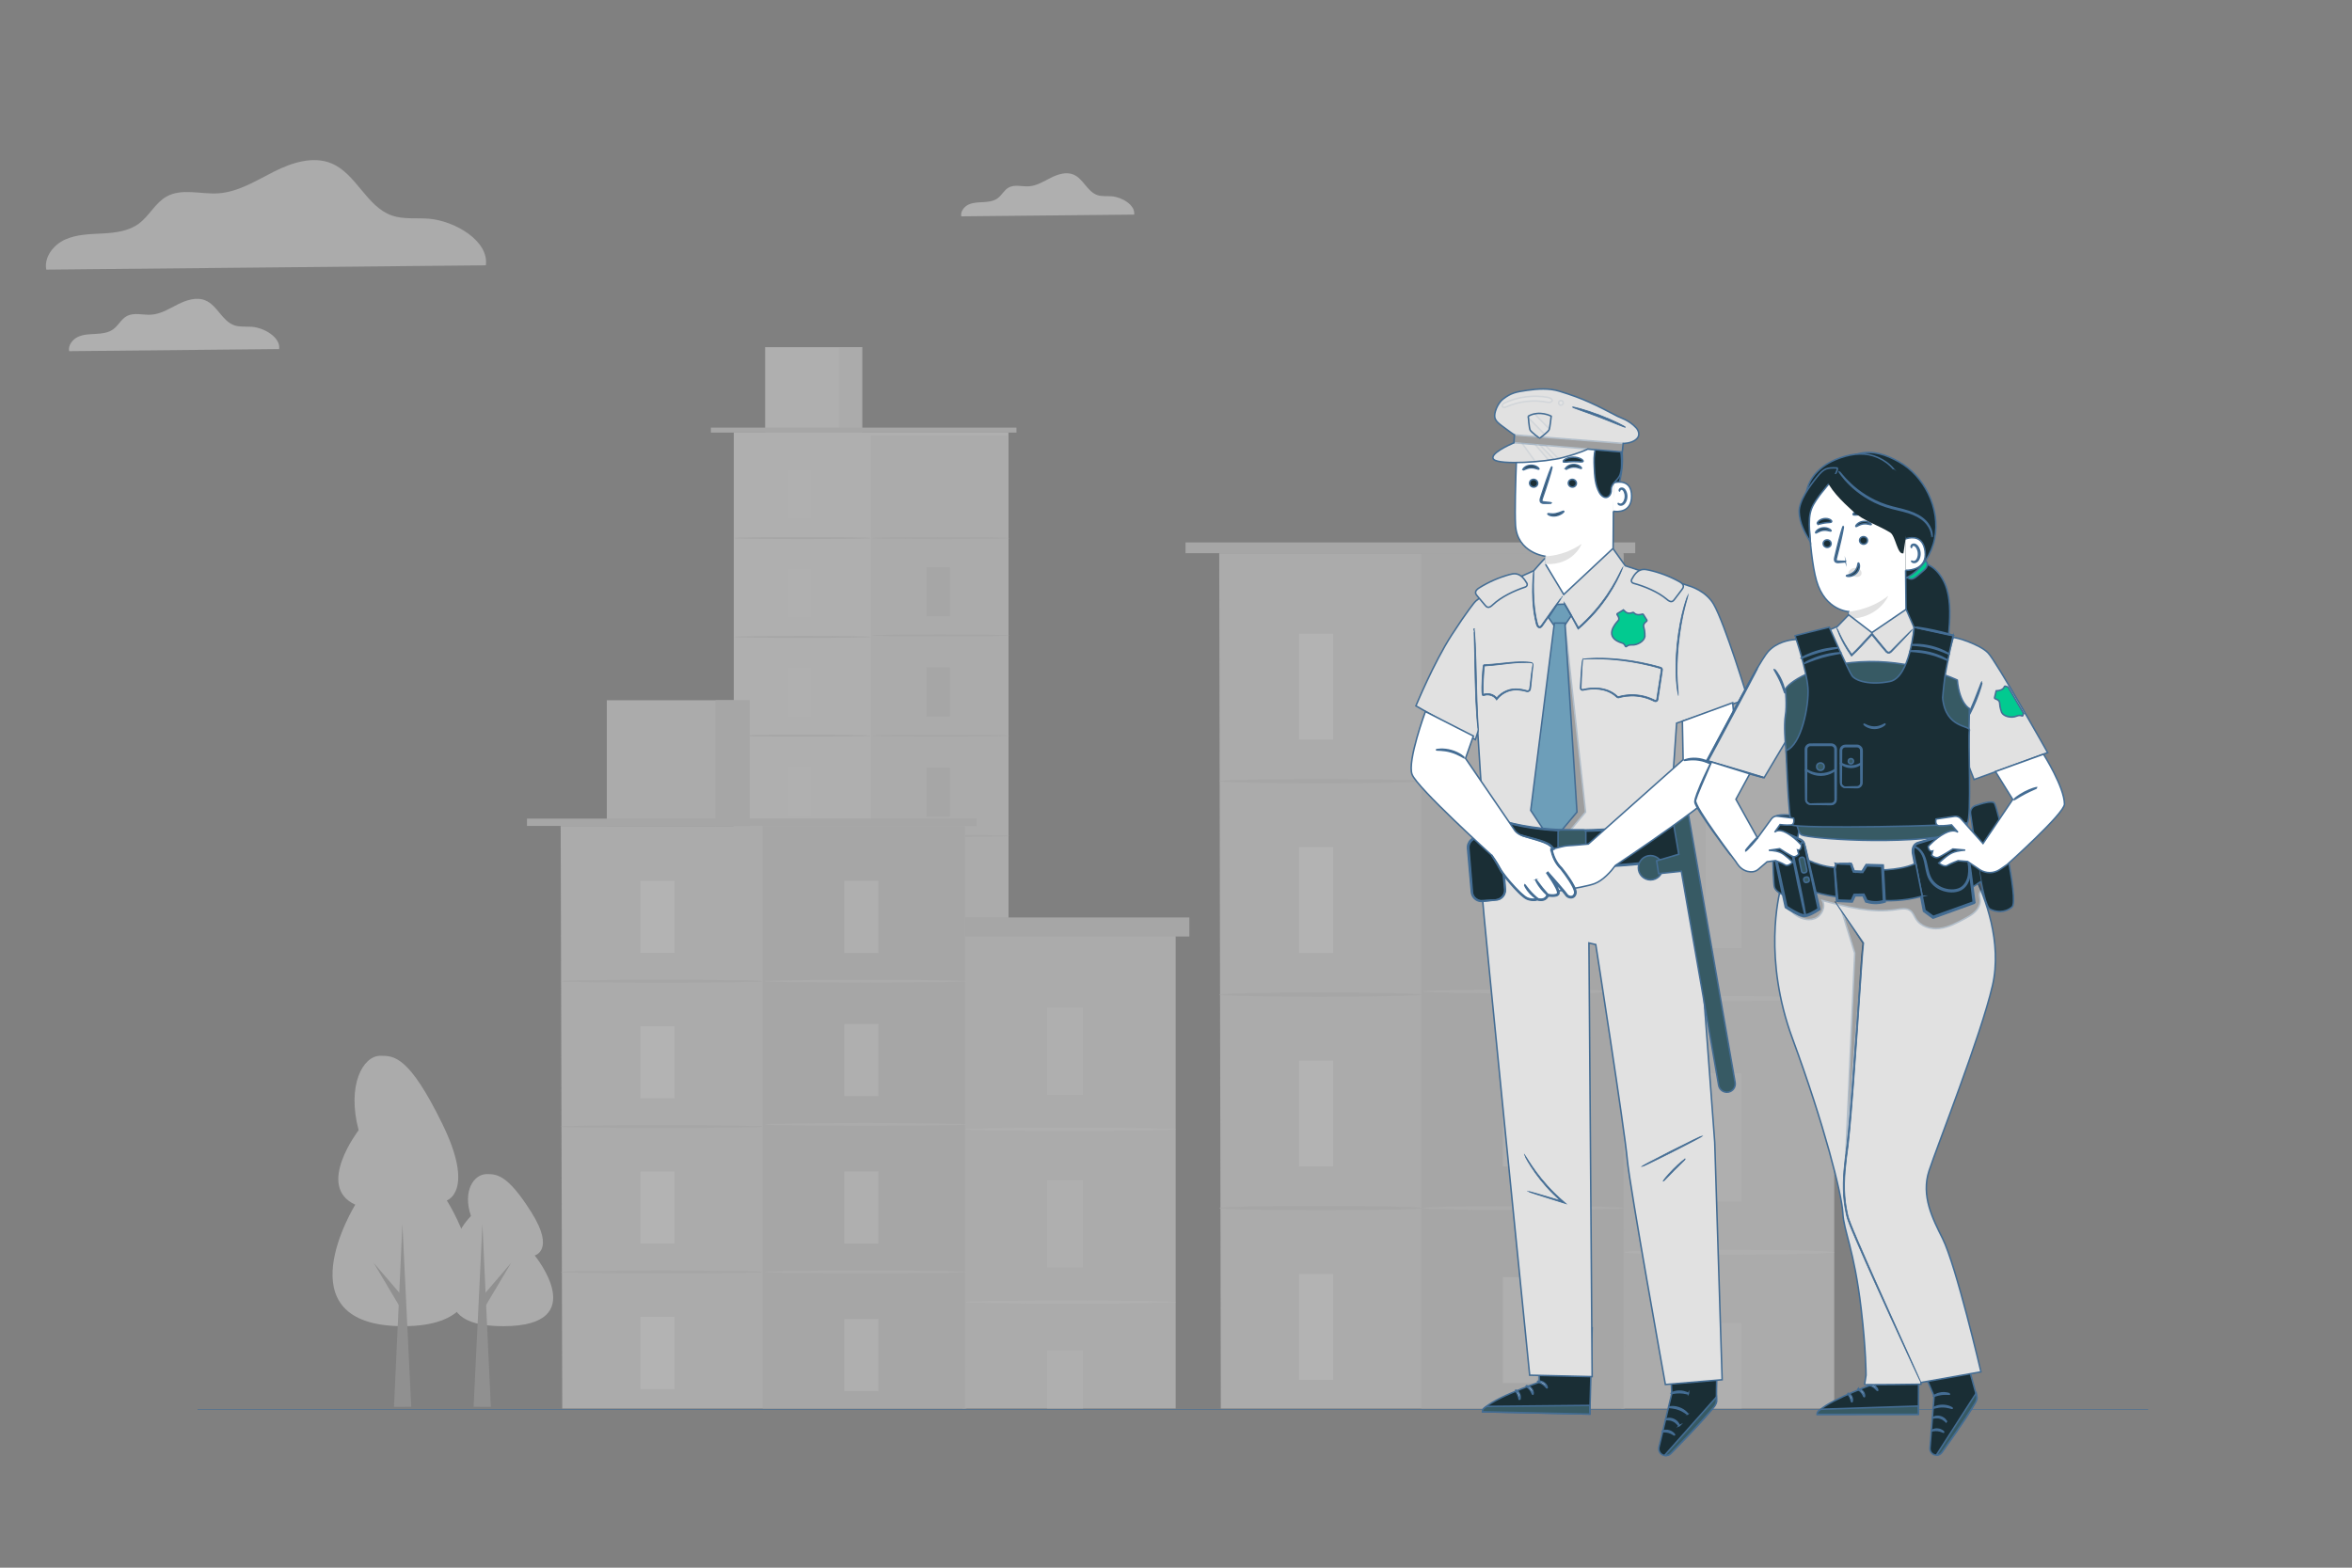 <?xml version="1.0" encoding="UTF-8"?>
<svg xmlns="http://www.w3.org/2000/svg" viewBox="0 0 750 500">
  <rect x="0" y="0" width="750" height="500" fill="#808080" stroke="none"/>
  <defs>
    <style>
      .cls-1, .cls-2, .cls-3, .cls-4, .cls-5, .cls-6, .cls-7, .cls-8, .cls-9, .cls-10, .cls-11, .cls-12 {
        stroke: #446d94;
        stroke-miterlimit: 10;
      }

      .cls-1, .cls-3, .cls-4, .cls-5, .cls-6, .cls-7, .cls-8, .cls-9, .cls-10, .cls-11 {
        stroke-width: .482px;
      }

      .cls-1, .cls-13 {
        fill: #1a2e35;
      }

      .cls-2 {
        fill: #446d94;
        stroke-width: .241px;
      }

      .cls-14, .cls-15, .cls-16, .cls-17, .cls-18, .cls-19, .cls-20, .cls-13, .cls-21 {
        stroke-width: 0px;
      }

      .cls-14, .cls-10 {
        fill: #e1e1e1;
      }

      .cls-22 {
        opacity: .5;
      }

      .cls-3 {
        fill: #6d9eb9;
      }

      .cls-4, .cls-19 {
        fill: #fff;
      }

      .cls-5 {
        fill: #ff9c6a;
      }

      .cls-15 {
        fill: #a8a8a8;
      }

      .cls-6 {
        fill: #7c4235;
      }

      .cls-23 {
        opacity: .8;
      }

      .cls-24 {
        opacity: .3;
      }

      .cls-7 {
        fill: #02ca90;
      }

      .cls-8 {
        fill: #375a64;
      }

      .cls-16 {
        fill: #dedede;
      }

      .cls-9 {
        fill: #ff735d;
      }

      .cls-17 {
        fill: #ececec;
      }

      .cls-25 {
        opacity: .1;
      }

      .cls-18 {
        fill: #f3f3f3;
      }

      .cls-20 {
        fill: #f8f8f8;
      }

      .cls-21 {
        fill: #e9e9e9;
      }

      .cls-11 {
        fill: #000;
      }

      .cls-12 {
        fill: none;
        stroke-width: .178px;
      }
    </style>
  </defs>
  <g id="commercilaisti">
    <g>
      <line id="linea_paviemnto" data-name="linea paviemnto" class="cls-12" x1="685" y1="449.564" x2="63" y2="449.564"/>
      <g id="grattacieli_2" data-name="grattacieli 2" class="cls-23">
        <g class="cls-22">
          <g id="Background_Complete" data-name="Background Complete">
            <g id="albero">
              <path class="cls-17" d="M113.291,384.218s-24.038,38.8,15.366,38.757c39.404-.043,13.821-40.108,13.821-40.108,0,0,9.118-2.911-1.486-24.529-10.605-21.617-15.332-21.612-19.726-21.607-5.553.006-10.713,9.377-6.906,23.747,0,0-13.845,17.951-1.068,23.74Z"/>
              <g>
                <polygon class="cls-15" points="131.129 448.688 128.319 390.282 125.638 448.694 131.129 448.688"/>
                <polygon class="cls-15" points="129.462 414.77 119.097 402.689 127.232 416.371 129.462 414.77"/>
              </g>
            </g>
            <g id="albero-2" data-name="albero">
              <path class="cls-17" d="M149.4,401.183s-17.385,21.825,11.102,21.794c28.487-.031,9.998-22.559,9.998-22.559,0,0,6.592-1.639-1.07-13.795-7.663-12.156-11.081-12.152-14.257-12.148-4.014.004-7.746,5.275-4.997,13.356,0,0-10.012,10.098-.777,13.351Z"/>
              <g>
                <polygon class="cls-15" points="151.023 448.688 153.832 390.282 156.514 448.694 151.023 448.688"/>
                <polygon class="cls-15" points="152.69 414.77 163.055 402.689 154.92 416.371 152.69 414.77"/>
              </g>
            </g>
            <path class="cls-21" d="M154.927,84.623c1.076-7.786-9.923-14.195-18.183-14.876-3.941-.317-8.039.285-11.774-1.013-8.087-2.817-11.315-13.262-19.212-16.601-5.903-2.485-12.692-.269-18.421,2.611-5.713,2.88-11.378,6.504-17.756,6.916-5.555.348-11.6-1.709-16.458,1.013-3.624,2.026-5.523,6.204-8.862,8.656-3.276,2.405-7.533,2.928-11.584,3.133-4.051.222-8.245.269-11.948,1.947-3.687,1.693-6.742,5.602-5.982,9.59l140.181-1.377Z"/>
            <g>
              <g>
                <rect class="cls-18" x="233.986" y="137.978" width="87.586" height="277.578"/>
                <rect class="cls-21" x="277.774" y="138.978" width="43.789" height="276.813"/>
                <rect class="cls-18" x="243.981" y="110.721" width="30.925" height="27.248"/>
                <rect class="cls-21" x="267.536" y="110.721" width="7.371" height="27.248"/>
                <polyline class="cls-16" points="226.685 137.978 226.685 136.387 324.127 136.387 324.127 137.978"/>
                <rect class="cls-20" x="251.273" y="149.86" width="7.414" height="15.636"/>
                <path class="cls-16" d="M277.774,171.624c0,.165-9.804.296-21.894.296-12.099,0-21.894-.13-21.894-.296s9.804-.296,21.894-.296,21.894.13,21.894.296Z"/>
                <path class="cls-16" d="M321.946,171.624c0,.165-9.804.296-21.894.296-12.099,0-21.894-.13-21.894-.296s9.804-.296,21.894-.296,21.894.13,21.894.296Z"/>
                <g>
                  <rect class="cls-16" x="295.445" y="180.898" width="7.414" height="15.636"/>
                  <path class="cls-16" d="M321.946,202.662c0,.165-9.804.296-21.894.296-12.099,0-21.894-.13-21.894-.296s9.804-.296,21.894-.296,21.894.13,21.894.296Z"/>
                </g>
                <g>
                  <rect class="cls-16" x="295.445" y="212.866" width="7.414" height="15.636"/>
                  <path class="cls-16" d="M321.946,234.638c0,.165-9.804.296-21.894.296-12.099,0-21.894-.13-21.894-.296s9.804-.296,21.894-.296c12.09-.009,21.894.13,21.894.296Z"/>
                </g>
                <g>
                  <rect class="cls-16" x="295.445" y="244.843" width="7.414" height="15.636"/>
                  <path class="cls-16" d="M321.946,266.607c0,.165-9.804.296-21.894.296-12.099,0-21.894-.13-21.894-.296s9.804-.296,21.894-.296,21.894.13,21.894.296Z"/>
                </g>
                <g>
                  <rect class="cls-16" x="295.445" y="275.898" width="7.414" height="15.636"/>
                  <path class="cls-16" d="M321.946,297.671c0,.165-9.804.296-21.894.296-12.099,0-21.894-.13-21.894-.296s9.804-.296,21.894-.296c12.09-.009,21.894.13,21.894.296Z"/>
                </g>
                <g>
                  <rect class="cls-16" x="295.445" y="307.084" width="7.414" height="15.636"/>
                  <rect class="cls-16" x="295.445" y="338.678" width="7.414" height="15.636"/>
                  <path class="cls-16" d="M321.946,328.848c0,.165-9.804.296-21.894.296-12.099,0-21.894-.13-21.894-.296s9.804-.296,21.894-.296,21.894.13,21.894.296Z"/>
                </g>
                <rect class="cls-20" x="251.273" y="181.367" width="7.414" height="15.636"/>
                <path class="cls-16" d="M277.774,203.14c0,.165-9.804.296-21.894.296-12.099,0-21.894-.13-21.894-.296s9.804-.296,21.894-.296c12.09-.009,21.894.13,21.894.296Z"/>
                <rect class="cls-20" x="251.273" y="212.883" width="7.414" height="15.636"/>
                <path class="cls-16" d="M277.774,234.647c0,.165-9.804.296-21.894.296-12.099,0-21.894-.13-21.894-.296s9.804-.296,21.894-.296c12.09-0,21.894.13,21.894.296Z"/>
                <rect class="cls-20" x="251.273" y="244.391" width="7.414" height="15.636"/>
                <path class="cls-16" d="M277.774,266.155c0,.165-9.804.296-21.894.296-12.099,0-21.894-.13-21.894-.296s9.804-.296,21.894-.296,21.894.13,21.894.296Z"/>
                <rect class="cls-20" x="251.273" y="275.898" width="7.414" height="15.636"/>
                <path class="cls-16" d="M277.774,297.671c0,.165-9.804.296-21.894.296-12.099,0-21.894-.13-21.894-.296s9.804-.296,21.894-.296c12.09-.009,21.894.13,21.894.296Z"/>
                <rect class="cls-20" x="251.273" y="307.414" width="7.414" height="15.636"/>
                <path class="cls-16" d="M277.774,329.178c0,.165-9.804.296-21.894.296-12.099,0-21.894-.13-21.894-.296s9.804-.296,21.894-.296,21.894.13,21.894.296Z"/>
                <rect class="cls-20" x="251.273" y="338.922" width="7.414" height="15.636"/>
              </g>
              <g>
                <rect class="cls-21" x="307.046" y="298.468" width="67.848" height="150.75"/>
                <g>
                  <rect class="cls-18" x="333.862" y="321.303" width="11.499" height="27.935"/>
                  <rect class="cls-18" x="333.866" y="430.631" width="11.496" height="18.586"/>
                  <path class="cls-18" d="M374.965,360.199c0,.313-15.202.565-33.95.565-18.757,0-33.958-.252-33.958-.565s15.202-.565,33.958-.565c18.748,0,33.95.252,33.95.565Z"/>
                </g>
                <g>
                  <rect class="cls-18" x="333.862" y="376.383" width="11.499" height="27.935"/>
                  <path class="cls-18" d="M374.965,415.278c0,.313-15.202.565-33.95.565-18.757,0-33.958-.252-33.958-.565s15.202-.565,33.958-.565c18.748-.009,33.95.252,33.95.565Z"/>
                </g>
                <rect class="cls-16" x="297.444" y="292.603" width="81.811" height="6.084"/>
              </g>
              <g>
                <polygon class="cls-21" points="179.287 449.218 178.782 263.432 307.665 263.432 307.762 298.468 308.171 449.218 179.287 449.218"/>
                <rect class="cls-16" x="243.228" y="263.432" width="64.437" height="185.785"/>
                <rect class="cls-21" x="193.5" y="223.331" width="45.51" height="40.104"/>
                <rect class="cls-16" x="228.162" y="223.331" width="10.847" height="40.104"/>
                <rect class="cls-16" x="168.042" y="261.087" width="143.396" height="2.338"/>
                <rect class="cls-19" x="204.217" y="280.922" width="10.908" height="23.007"/>
                <path class="cls-16" d="M243.225,312.951c0,.243-14.428.443-32.22.443-17.801,0-32.22-.2-32.22-.443s14.42-.443,32.22-.443c17.792,0,32.22.2,32.22.443Z"/>
                <g>
                  <rect class="cls-18" x="269.222" y="280.922" width="10.908" height="23.007"/>
                  <path class="cls-21" d="M308.222,312.951c0,.243-14.428.443-32.22.443-17.801,0-32.22-.2-32.22-.443s14.42-.443,32.22-.443c17.792,0,32.22.2,32.22.443Z"/>
                </g>
                <g>
                  <rect class="cls-18" x="269.222" y="326.588" width="10.908" height="23.007"/>
                  <path class="cls-21" d="M308.222,358.626c0,.243-14.428.443-32.22.443-17.801,0-32.22-.2-32.22-.443s14.42-.443,32.22-.443c17.792 0,32.22.2,32.22.443Z"/>
                </g>
                <g>
                  <rect class="cls-18" x="269.222" y="373.636" width="10.908" height="23.007"/>
                  <path class="cls-21" d="M308.222,405.674c0,.243-14.428.443-32.22.443-17.801,0-32.22-.2-32.22-.443s14.42-.443,32.22-.443c17.792,0,32.22.2,32.22.443Z"/>
                </g>
                <rect class="cls-18" x="269.222" y="420.684" width="10.908" height="23.007"/>
                <rect class="cls-19" x="204.217" y="327.283" width="10.908" height="23.007"/>
                <path class="cls-16" d="M243.225,359.321c0,.243-14.428.443-32.22.443-17.801,0-32.22-.2-32.22-.443s14.42-.443,32.22-.443c17.792,0,32.22.2,32.22.443Z"/>
                <rect class="cls-19" x="204.217" y="373.654" width="10.908" height="23.007"/>
                <path class="cls-16" d="M243.225,405.683c0,.243-14.428.443-32.22.443-17.801,0-32.22-.2-32.22-.443s14.42-.443,32.22-.443c17.792.009,32.22.209,32.22.443Z"/>
                <rect class="cls-19" x="204.217" y="420.024" width="10.908" height="23.007"/>
              </g>
              <g>
                <rect class="cls-16" x="505.445" y="194.745" width="7.414" height="22.958"/>
                <path class="cls-16" d="M531.946,226.713c0,.242-9.804.434-21.894.434-12.099,0-21.894-.191-21.894-.434s9.804-.434,21.894-.434c12.09-.013,21.894.191,21.894.434Z"/>
              </g>
              <g>
                <rect class="cls-16" x="505.445" y="240.533" width="7.414" height="22.958"/>
                <rect class="cls-16" x="505.445" y="286.921" width="7.414" height="22.958"/>
                <path class="cls-16" d="M531.946,272.488c0,.242-9.804.434-21.894.434-12.099,0-21.894-.191-21.894-.434s9.804-.434,21.894-.434,21.894.191,21.894.434Z"/>
              </g>
              <path class="cls-16" d="M487.774,180.44c0,.242-9.804.434-21.894.434-12.099,0-21.894-.191-21.894-.434s9.804-.434,21.894-.434,21.894.191,21.894.434Z"/>
              <rect class="cls-20" x="461.273" y="194.745" width="7.414" height="22.958"/>
              <path class="cls-16" d="M487.774,226.713c0,.242-9.804.434-21.894.434-12.099,0-21.894-.191-21.894-.434s9.804-.434,21.894-.434c12.09-.013,21.894.191,21.894.434Z"/>
              <rect class="cls-20" x="461.273" y="241.018" width="7.414" height="22.958"/>
              <path class="cls-16" d="M487.774,272.973c0,.242-9.804.434-21.894.434-12.099,0-21.894-.191-21.894-.434s9.804-.434,21.894-.434,21.894.191,21.894.434Z"/>
              <rect class="cls-20" x="461.273" y="287.278" width="7.414" height="22.958"/>
              <g>
                <rect class="cls-21" x="517.046" y="227.883" width="67.848" height="221.334"/>
                <g>
                  <rect class="cls-18" x="543.862" y="261.411" width="11.499" height="41.015"/>
                  <rect class="cls-18" x="543.866" y="421.928" width="11.496" height="27.289"/>
                  <path class="cls-18" d="M584.965,318.518c0,.459-15.202.829-33.95.829-18.757,0-33.958-.37-33.958-.829s15.202-.829,33.958-.829c18.748,0,33.95.37,33.95.829Z"/>
                </g>
                <g>
                  <rect class="cls-18" x="543.862" y="342.28" width="11.499" height="41.015"/>
                  <path class="cls-18" d="M584.965,399.387c0,.459-15.202.829-33.95.829-18.757,0-33.958-.37-33.958-.829s15.202-.829,33.958-.829c18.748-.013,33.95.37,33.95.829Z"/>
                </g>
                <rect class="cls-16" x="507.444" y="219.273" width="81.811" height="8.933"/>
              </g>
              <g>
                <polygon class="cls-21" points="389.287 449.218 388.782 176.443 517.665 176.443 517.762 227.883 518.171 449.218 389.287 449.218"/>
                <rect class="cls-16" x="453.228" y="176.443" width="64.437" height="272.775"/>
                <rect class="cls-16" x="378.042" y="173" width="143.396" height="3.433"/>
                <rect class="cls-19" x="414.217" y="202.121" width="10.908" height="33.779"/>
                <path class="cls-16" d="M453.225,249.147c0,.357-14.428.651-32.22.651-17.801,0-32.22-.294-32.22-.651s14.42-.651,32.22-.651c17.792,0,32.22.294,32.22.651Z"/>
                <g>
                  <rect class="cls-18" x="479.222" y="202.121" width="10.908" height="33.779"/>
                  <path class="cls-21" d="M518.222,249.147c0,.357-14.428.651-32.22.651-17.801,0-32.22-.294-32.22-.651s14.42-.651,32.22-.651c17.792,0,32.22.294,32.22.651Z"/>
                </g>
                <g>
                  <rect class="cls-18" x="479.222" y="269.17" width="10.908" height="33.779"/>
                  <path class="cls-21" d="M518.222,316.208c0,.357-14.428.651-32.22.651-17.801,0-32.22-.294-32.22-.651s14.42-.651,32.22-.651c17.792 0,32.22.294,32.22.651Z"/>
                </g>
                <g>
                  <rect class="cls-18" x="479.222" y="338.247" width="10.908" height="33.779"/>
                  <path class="cls-21" d="M518.222,385.286c0,.357-14.428.651-32.22.651-17.801,0-32.22-.294-32.22-.651s14.42-.651,32.22-.651c17.792,0,32.22.294,32.22.651Z"/>
                </g>
                <rect class="cls-18" x="479.222" y="407.324" width="10.908" height="33.779"/>
                <rect class="cls-19" x="414.217" y="270.191" width="10.908" height="33.779"/>
                <path class="cls-16" d="M453.225,317.229c0,.357-14.428.651-32.22.651-17.801,0-32.22-.294-32.22-.651s14.42-.651,32.22-.651c17.792,0,32.22.294,32.22.651Z"/>
                <rect class="cls-19" x="414.217" y="338.273" width="10.908" height="33.779"/>
                <path class="cls-16" d="M453.225,385.298c0,.357-14.428.651-32.22.651-17.801,0-32.22-.294-32.22-.651s14.42-.651,32.22-.651c17.792.013,32.22.306,32.22.651Z"/>
                <rect class="cls-19" x="414.217" y="406.355" width="10.908" height="33.779"/>
              </g>
            </g>
            <path class="cls-18" d="M361.664,68.449c.422-3.062-3.907-5.588-7.155-5.846-1.553-.122-3.163.114-4.629-.401-3.184-1.109-4.45-5.216-7.556-6.525-2.318-.98-4.994-.107-7.241,1.023-2.247,1.131-4.472,2.554-6.983,2.719-2.189.143-4.558-.673-6.475.401-1.424.794-2.175,2.44-3.485,3.406-1.288.952-2.962,1.152-4.558,1.238-1.596.086-3.248.1-4.701.766-1.452.665-2.655,2.204-2.354,3.771l55.137-.551Z"/>
            <path class="cls-18" d="M89.016,111.331c.513-3.72-4.746-6.788-8.692-7.101-1.886-.148-3.842.139-5.624-.487-3.868-1.347-5.406-6.336-9.178-7.927-2.816-1.191-6.067-.13-8.796,1.243-2.729,1.373-5.432,3.103-8.483,3.303-2.66.174-5.537-.817-7.866.487-1.73.965-2.642,2.964-4.233,4.137-1.565,1.156-3.598,1.399-5.537,1.504s-3.946.122-5.71.93c-1.764.808-3.225,2.677-2.86,4.581l66.978-.669Z"/>
          </g>
        </g>
      </g>
    </g>
  </g>
  <g id="ingegnere">
    <g>
      <g>
        <g>
          <g>
            <g>
              <path class="cls-1" d="M490.596,423.167l.249,17.655s-17.862,6.183-18.133,9.45l34.249.746.74-27.525-17.106-.326Z"/>
              <path class="cls-8" d="M506.961,451.018l-.034-2.777-32.825.324s-1.539.63-1.39,1.708l34.249.746Z"/>
              <path class="cls-4" d="M490.294,440.635c.002.168.837.262,1.648.817.826.535,1.234,1.268,1.389,1.205.155-.029-.073-1.034-1.067-1.69-.988-.664-2.003-.487-1.971-.333Z"/>
              <path class="cls-4" d="M486.669,442.043c-.042.161.676.461,1.229,1.181.574.703.7,1.471.867,1.467.157.03.293-.947-.411-1.829-.696-.888-1.679-.979-1.686-.82Z"/>
              <path class="cls-4" d="M484.535,446.298c.151.039.402-.792-.007-1.717-.403-.928-1.184-1.307-1.257-1.169-.098.136.399.638.724,1.403.343.757.375,1.463.541,1.483Z"/>
              <path class="cls-4" d="M490.683,436.605c.067.154.839-.06,1.783.025.946.065,1.674.399,1.765.257.099-.119-.605-.754-1.719-.838-1.112-.093-1.908.422-1.829.556Z"/>
            </g>
            <g>
              <path class="cls-1" d="M532.101,423.115l.989,21.339-4.084,17.104c-.294,1.233.517,2.457,1.767,2.667h0c.7.117,1.408-.106,1.909-.61,3.186-3.202,14.846-15.04,14.687-16.597-.185-1.804.451-22.578.451-22.578l-15.718-1.325Z"/>
              <path class="cls-8" d="M530.772,464.225l16.562-18.648.021.905c.018.782-.238,1.546-.731,2.154-1.319,1.625-5.058,6.034-13.878,14.979-.513.52-1.257.751-1.973.611h0Z"/>
              <path class="cls-4" d="M535.435,454.779c-.119.062-.627-1.045-1.912-1.617-1.267-.61-2.44-.281-2.47-.413-.02-.052.247-.224.745-.306.493-.085,1.218-.032,1.922.293.703.327,1.212.845,1.467,1.277.259.433.3.748.247.766Z"/>
              <path class="cls-4" d="M533.981,457.675c-.099.095-.801-.584-1.913-.874-1.106-.315-2.054-.088-2.092-.22-.064-.108.953-.585,2.216-.233,1.266.339,1.899,1.266,1.789,1.326Z"/>
              <path class="cls-4" d="M538.18,451.047c-.098.104-1.172-.945-2.862-1.548-1.681-.63-3.178-.522-3.185-.664-.037-.113,1.542-.447,3.346.224,1.81.652,2.802,1.926,2.7,1.989Z"/>
              <path class="cls-4" d="M538.422,444.535c-.054.129-1.245-.336-2.782-.355-1.537-.041-2.745.378-2.794.247-.061-.104,1.152-.755,2.803-.716,1.651.025,2.838.724,2.773.825Z"/>
              <path class="cls-4" d="M538.29,438.264c-.063.125-1.266-.559-2.886-.447-1.622.076-2.738.895-2.815.777-.036-.044.191-.317.677-.613.482-.296,1.239-.58,2.111-.632.873-.049,1.658.145,2.17.384.517.238.774.483.743.531Z"/>
              <path class="cls-4" d="M535.414,436.623c-.027.001-.082-.285-.048-.807.035-.518.167-1.283.592-2.131.221-.402.45-.918,1.039-1.213.293-.149.736-.104.996.173.258.269.345.618.36.956.01,1.356-1.123,2.695-2.643,2.925-1.527.204-2.934-.638-3.568-1.794-.14-.3-.24-.669-.083-1.034.155-.368.585-.523.892-.478.637.08,1.045.436,1.424.698.75.574,1.22,1.186,1.496,1.625.278.442.37.718.345.73-.074.058-.564-1.036-2.037-2.087-.371-.241-.799-.547-1.256-.578-.223-.017-.413.076-.487.257-.078.174-.027.441.094.677.535.946,1.823,1.712,3.111,1.519,1.283-.181,2.277-1.359,2.28-2.451-.003-.263-.079-.526-.223-.678-.142-.15-.353-.187-.548-.103-.412.177-.68.632-.899,1.011-.863,1.589-.742,2.801-.837,2.782Z"/>
            </g>
            <path class="cls-10" d="M474.71,263.028s-2.813,7.717-2.186,21.169c.242,5.205,15.256,154.41,15.256,154.41l19.922.458-1.03-138.315,2.182.509s9.229,59.189,10.046,68.55c.735,8.413,12.153,71.768,12.153,71.768l18.099-1.521-2.363-75.7-6.252-83.794-5.704-20.458-60.122,2.924Z"/>
            <path class="cls-2" d="M542.974,362.234c.052.103-4.29,2.404-9.696,5.14-5.409,2.737-9.834,4.871-9.886,4.768-.052-.103,4.289-2.404,9.697-5.14,5.407-2.736,9.833-4.87,9.885-4.768Z"/>
            <path class="cls-2" d="M537.435,369.622c.078.092-1.599,1.62-3.563,3.605-1.97,1.98-3.486,3.668-3.578,3.591-.085-.069,1.297-1.889,3.282-3.885,1.98-1.999,3.789-3.396,3.859-3.311Z"/>
            <path class="cls-2" d="M487.058,379.91c.007-.023.316.047.878.197.628.176,1.429.401,2.398.673,2.04.588,4.899,1.437,8.189,2.433l-.19.347c-.968-.822-1.974-1.735-2.971-2.717-3.155-3.103-5.564-6.328-7.121-8.761-.787-1.214-1.354-2.239-1.742-2.947-.372-.718-.565-1.121-.54-1.134.025-.014.267.363.681,1.053.43.681,1.033,1.679,1.848,2.865,1.613,2.38,4.038,5.549,7.168,8.627.989.975,1.985,1.884,2.94,2.707l.735.634-.925-.287c-3.282-1.018-6.126-1.917-8.146-2.573-.955-.318-1.745-.58-2.363-.786-.55-.191-.845-.306-.838-.329Z"/>
          </g>
          <g>
            <path class="cls-10" d="M557.34,222.895s-7.333-24.106-10.908-30.217c-2.508-4.286-7.536-5.753-8.156-5.92l.001-.017s-15.127-4.55-20.018-6.297l-4.073-5.701-21.393,3.238c-.524.349-3.706,4.035-3.706,4.035,0,0-16.904,7.511-18.885,10.103,0,0-2.279,2.658-7.296,10.41-5.736,8.863-11.406,22.609-11.406,22.609l18.957,10.76.767-2.337c.595,9.779,1.2,18.45,1.465,22.184.089,1.259.626,2.439,1.513,3.337l1.627,1.646.676,5.633,29.183,5.458,26.38-4.067,2.566-37.112v0l22.708-7.746Z"/>
            <path class="cls-2" d="M538.418,189.394c.027.01-.096.455-.341,1.251-.13.395-.261.887-.418,1.457-.165.567-.335,1.218-.505,1.942-.722,2.884-1.472,6.931-1.938,11.445-.45,4.517-.521,8.633-.361,11.601.029.743.072,1.414.13,2.001.048.589.085,1.097.142,1.508.097.826.138,1.286.11,1.291s-.123-.446-.27-1.269c-.083-.41-.143-.918-.214-1.507-.08-.589-.144-1.261-.193-2.007-.237-2.98-.212-7.122.24-11.661.468-4.536,1.269-8.597,2.068-11.476.19-.723.38-1.371.567-1.934.179-.566.333-1.053.487-1.442.293-.783.468-1.209.495-1.199Z"/>
            <path class="cls-2" d="M470.08,200.483c.029-.002.08.461.148,1.299.07.838.144,2.052.218,3.553.151,3.002.26,7.152.364,11.733.105,4.582.247,8.727.408,11.724.082,1.443.149,2.639.201,3.55.049.838.063,1.304.034,1.306s-.097-.457-.196-1.292c-.102-.835-.216-2.046-.333-3.545-.237-2.998-.426-7.148-.531-11.733-.094-4.546-.179-8.66-.242-11.732-.035-1.446-.064-2.643-.086-3.556-.018-.84-.014-1.305.015-1.307Z"/>
            <g class="cls-24">
              <polygon class="cls-11" points="498.395 198.713 490.852 258.469 497.576 268.584 505.604 258.994 499.073 199.271 498.395 198.713"/>
            </g>
            <g>
              <polygon class="cls-3" points="493.771 196.928 495.384 199.271 499.073 199.271 501.045 196.361 498.872 192.678 496.483 192.781 493.771 196.928"/>
              <polygon class="cls-3" points="495.657 198.713 488.114 258.469 494.838 268.584 502.866 258.994 499.021 198.713 495.657 198.713"/>
            </g>
            <path class="cls-2" d="M498.213,190.192c.024.017-.201.386-.629,1.04-.477.712-1.096,1.637-1.841,2.748-.804,1.172-1.741,2.539-2.774,4.045-.263.38-.532.769-.807,1.166-.142.2-.266.395-.432.609-.158.199-.416.448-.775.446-.364.005-.634-.262-.778-.497-.154-.244-.247-.511-.312-.772-.125-.507-.255-1.021-.358-1.547-.856-4.211-.873-8.112-.79-10.902.048-1.399.131-2.528.205-3.306.076-.778.137-1.207.165-1.205.03.002.023.435-.003,1.215-.023.78-.062,1.908-.072,3.302-.007,2.78.058,6.654.904,10.812.102.52.229,1.026.351,1.527.104.458.361.976.688.966.333.015.6-.499.88-.875.278-.394.551-.78.818-1.158,1.06-1.487,2.022-2.836,2.848-3.994.789-1.081,1.444-1.98,1.95-2.672.468-.626.738-.964.762-.947Z"/>
            <path class="cls-2" d="M517.576,180.645c.027.011-.139.462-.463,1.27-.335.803-.847,1.955-1.565,3.338-1.422,2.767-3.712,6.452-6.852,10.033-1.767,2.017-3.592,3.79-5.287,5.238l-.178.152-.11-.203c-1.346-2.499-2.49-4.624-3.338-6.198-.371-.716-.677-1.305-.918-1.772-.207-.413-.309-.64-.291-.65s.155.197.395.592c.266.453.602,1.025,1.011,1.721.881,1.555,2.071,3.655,3.47,6.125l-.287-.051c1.666-1.458,3.466-3.227,5.219-5.228,3.114-3.553,5.425-7.181,6.906-9.898.747-1.357,1.297-2.485,1.677-3.265.368-.785.585-1.215.612-1.204Z"/>
          </g>
          <g>
            <path class="cls-1" d="M475.132,272.541s-.496-10.82.695-11.813c0,0,7.656,3.436,21.64,4.07,16.571.752,30.177-2.085,30.177-2.085l9.331-3.353s1.29,7.423.596,11.89c-.695,4.467-33.149,5.876-44.757,5.064-11.537-.807-17.682-3.774-17.682-3.774Z"/>
            <path class="cls-8" d="M475.132,272.541s.122.042.363.138c.239.093.593.234,1.064.4.941.336,2.343.792,4.182,1.258,3.673.933,9.12,1.865,15.906,2.001,6.784.123,14.881-.083,23.819-.872,2.233-.206,4.519-.457,6.84-.797,2.316-.351,4.689-.752,6.999-1.479.574-.186,1.144-.397,1.68-.667.523-.267,1.07-.602,1.305-1.074.104-.205.107-.553.154-.848.046-.304.051-.615.078-.924.037-.619.049-1.243.043-1.87-.031-2.509-.291-5.057-.668-7.611l-.127-.798.276.161c-3.171,1.139-6.29,2.259-9.332,3.351l-.016.006-.012.002c-10.892,2.003-21.212,2.44-30.134,2.06-8.926-.445-16.462-1.988-21.771-4.145l.118-.016c-.271.288-.353.799-.442,1.215-.079.437-.133.868-.171,1.288-.08.839-.115,1.63-.142,2.366-.048,1.472-.047,2.726-.041,3.742.013,1.001.022,1.776.029,2.319.003.25.005.445.007.595.001.135-.002.198-.007.201-.005.003-.014-.069-.024-.2-.009-.149-.022-.344-.037-.594-.028-.524-.062-1.303-.087-2.32-.024-1.017-.044-2.272-.014-3.749.018-.738.044-1.533.116-2.379.034-.423.084-.86.161-1.307.038-.224.085-.451.154-.679.075-.225.137-.465.353-.671l.047-.044.071.028c5.274,2.09,12.805,3.592,21.694,4.001,8.892.348,19.201-.113,30.034-2.115l-.028.008c3.041-1.093,6.159-2.215,9.33-3.355l.237-.085.039.246.128.808c.379,2.571.64,5.131.67,7.67.006.635-.007,1.268-.045,1.899-.028.315-.034.631-.081.944-.056.316-.031.614-.191.977-.341.653-.942.974-1.493,1.266-.566.284-1.152.499-1.739.689-2.357.738-4.738,1.134-7.067,1.484-2.332.338-4.624.585-6.863.786-8.96.77-17.063.945-23.861.784-6.808-.175-12.268-1.155-15.939-2.139-1.839-.491-3.237-.974-4.171-1.336-.468-.179-.818-.333-1.051-.439-.231-.106-.346-.177-.346-.177Z"/>
          </g>
          <rect class="cls-8" x="496.832" y="264.706" width="8.854" height="12.269" rx=".739" ry=".739"/>
          <g>
            <path class="cls-8" d="M530.189,276.759c0,2.143-1.737,3.88-3.88,3.88s-3.88-1.737-3.88-3.88,1.737-3.88,3.88-3.88,3.88,1.737,3.88,3.88Z"/>
            <path class="cls-8" d="M528.262,274.543l7.063-2.081-3.773-22.001c-.237-1.381.673-2.698,2.048-2.965h0c1.416-.275,2.782.666,3.029,2.087l16.66,95.656c.249,1.431-.694,2.799-2.121,3.074h0c-1.464.282-2.874-.691-3.13-2.159l-11.894-68.269-7.252.757-.631-4.099Z"/>
          </g>
          <g>
            <g>
              <path class="cls-1" d="M514.041,161.67c1.2-3.543,2.386-7.113,2.958-10.809.572-3.696.507-7.558-.753-11.08-.191-.534-1.831-4.12-2.396-4.071-.404.035.593,3.374.385,3.721-1.987,3.318-2.565,7.331-2.302,11.19.263,3.859,1.023,7.336,2.109,11.049"/>
              <path class="cls-4" d="M514.541,153.966l.048-6.558c.414-9.38-4.69-17.431-14.07-17.594l-.867.039c-8.735.356-15.726,7.367-16.073,16.092-.318,8.128-.559,17.113-.327,21.456.482,8.985,9.534,10.015,9.534,10.015.019,0,.019,2.494.019,2.494l5.836,9.698,15.745-14.725.087-11.835"/>
              <path class="cls-14" d="M492.787,177.414s5.683.099,11.567-3.946c0,0-2.538,6.878-11.546,6.439l-.022-2.493Z"/>
              <path class="cls-1" d="M487.76,154.101c.004.679.582,1.236,1.292,1.245.708.008,1.28-.533,1.276-1.213-.004-.679-.582-1.237-1.291-1.246-.709-.009-1.281.535-1.277,1.214Z"/>
              <path class="cls-1" d="M485.661,149.842c.166.161,1.109-.599,2.492-.653,1.38-.073,2.424.596,2.566.42.07-.078-.104-.374-.559-.677-.448-.302-1.202-.583-2.063-.544-.861.04-1.572.387-1.975.729-.411.344-.543.652-.461.724Z"/>
              <path class="cls-1" d="M500.102,154.101c.004.679.583,1.236,1.292,1.244.708.009,1.28-.533,1.276-1.213-.004-.679-.583-1.237-1.291-1.245-.71-.009-1.281.535-1.277,1.214Z"/>
              <path class="cls-1" d="M499.222,149.602c.167.161,1.111-.599,2.492-.653,1.379-.073,2.423.596,2.567.421.07-.078-.103-.373-.559-.677-.448-.302-1.202-.583-2.063-.544-.861.041-1.572.388-1.975.729-.41.344-.543.653-.462.724Z"/>
              <path class="cls-1" d="M494.703,160.427c.003-.079-.862-.192-2.262-.312-.355-.022-.691-.078-.761-.316-.093-.251.038-.638.192-1.056.297-.868.607-1.777.933-2.731,1.292-3.886,2.211-7.076,2.054-7.126-.157-.051-1.331,3.058-2.622,6.944-.31.958-.606,1.871-.888,2.745-.117.407-.328.871-.126,1.393.106.26.373.441.601.492.229.06.428.055.603.059,1.404.017,2.273-.012,2.275-.091Z"/>
              <path class="cls-1" d="M498.484,147.217c.182.356,1.53.009,3.165.003,1.635-.039,2.992.271,3.164-.09.075-.172-.195-.495-.765-.791-.565-.296-1.438-.536-2.419-.523-.98.015-1.846.278-2.403.589-.562.312-.823.642-.743.812Z"/>
              <path class="cls-1" d="M485.43,146.989c.296.306,1.413-.049,2.767-.1,1.351-.091,2.506.145,2.761-.191.111-.162-.077-.472-.586-.756-.501-.283-1.334-.504-2.263-.455-.93.049-1.728.355-2.191.69-.47.335-.618.663-.488.813Z"/>
              <path class="cls-4" d="M514.541,153.966c1.367-.356,5.701-1.04,5.749,4.199.048,5.306-4.526,5.143-5.817,4.883"/>
              <path class="cls-6" d="M515.999,160.586c.027-.02.108.074.29.156.177.079.482.132.802.009.648-.245,1.186-1.283,1.206-2.393.011-.561-.112-1.093-.314-1.533-.192-.449-.487-.761-.815-.816-.327-.072-.557.126-.63.3-.081.173-.04.295-.073.306-.017.015-.133-.102-.086-.357.024-.123.095-.269.239-.388.147-.122.363-.185.592-.162.475.028.907.461,1.13.944.249.485.4,1.083.388,1.713-.028,1.241-.652,2.408-1.54,2.673-.432.117-.795-.01-.983-.154-.192-.15-.226-.287-.205-.299Z"/>
              <path class="cls-1" d="M487.563,135.747c-.997-.549,1.992-3.778,4.44-4.89,3.7-1.681,9.351-2.718,12.764-1.752,4.109,1.163,7.524,3.205,9.588,6.943,2.065,3.738,2.843,8.095,2.725,12.364-.036,1.303-.17,2.66-.865,3.762-.859,1.362-2.509,2.22-2.436,4.098.027.686-.169,1.379-.638,1.88-1.126,1.199-2.505.074-3.139-1.055-1.355-2.411-1.507-5.29-1.627-8.053-.085-1.964-.166-3.97.386-5.856.301-1.026.784-1.996,1.027-3.038.243-1.042.211-2.223-.438-3.074-.105-.138-.28-.313-.5-.506-1.744-1.527-4.186-1.983-6.371-1.209-3.467,1.229-9.387,3.064-10.934,1.888-2.226-1.692-2.758-2.795-2.758-2.795l-1.224,1.293Z"/>
            </g>
            <path class="cls-1" d="M498.66,163.085c-.11-.165-1.141.467-2.517.742-1.382.309-2.486-.122-2.57.045-.038.073.199.302.689.485.486.185,1.23.27,2.007.115,1.572-.324,2.5-1.267,2.391-1.386Z"/>
            <g>
              <path class="cls-10" d="M517.298,144.149l.296-2.728s2.658.093,4.259-1.391c1.386-1.285.475-2.948-.112-3.587-2.246-2.445-5.094-3.235-5.882-3.646-6.85-3.579-10.714-5.623-18.644-8.039-3.289-1.002-6.895-.759-10.292-.267-3.396.492-5.046.773-7.673,2.813-1.723,1.338-2.912,4.463-2.577,5.887.266,1.128,1.259,1.873,2.218,2.611.908.699,1.858,1.361,2.825,2.091.967.73,1.217.81,1.217.81-.115,1.348-.152,2.51-.152,2.51-1.302.565-8.309,3.668-6.395,5.373,1.913,1.705,16.225.863,21.994-.654,5.77-1.518,7.909-2.704,7.909-2.704l11.008.922Z"/>
              <g class="cls-24">
                <polygon class="cls-11" points="482.934 138.704 517.594 141.421 517.298 144.149 482.782 141.213 482.934 138.704"/>
              </g>
            </g>
            <g class="cls-25">
              <polygon class="cls-4" points="489.529 141.759 493.885 146.84 489.529 147.165 485.398 141.426 489.529 141.759"/>
            </g>
            <g class="cls-25">
              <polygon class="cls-4" points="495.579 146.586 491.139 142.005 492.898 142.17 497.046 146.406 495.579 146.586"/>
            </g>
            <g class="cls-25">
              <path class="cls-4" d="M479.205,128.912c.183-.226.456-.358.722-.477,4.225-1.901,9.024-2.505,13.589-1.71.666.116,1.491.46,1.453,1.135h0c-.327.394-.844.562-1.346.461-4.416-.896-9.108-.399-13.233,1.417-.416.183-.985.346-1.258-.018-.175-.233-.109-.581.074-.807Z"/>
            </g>
            <g class="cls-25">
              <path class="cls-4" d="M497.01,128.5c0,.408.331.738.738.738.408,0,.738-.331.738-.738,0-.408-.331-.738-.738-.738-.408,0-.738.33-.738.738Z"/>
            </g>
            <path class="cls-2" d="M501.387,129.817c-.053.183,3.816,1.421,8.486,3.208,4.676,1.777,8.386,3.43,8.468,3.258.038-.079-.843-.596-2.322-1.322-1.479-.727-3.561-1.652-5.912-2.549-2.35-.895-4.52-1.592-6.107-2.035-1.587-.443-2.589-.644-2.613-.56Z"/>
            <g>
              <path class="cls-10" d="M487.331,132.733s.26,3.917.628,4.491c.368.574,2.84,2.548,3.004,2.512.164-.036,2.729-2.016,3.014-2.683.284-.667.668-4.323.668-4.323,0,0-3.657-1.991-7.314.003Z"/>
              <g class="cls-25">
                <path class="cls-4" d="M489.33,131.999l4.719,4.828s-.146.459-.638.918c-.492.459-.857.775-.857.775l-5.223-5.289v-.5s1.4-.939,1.999-.733Z"/>
              </g>
            </g>
          </g>
          <g>
            <rect class="cls-1" x="468.747" y="266.95" width="10.607" height="20.278" rx="3.114" ry="3.114" transform="translate(-21.713 41.036) rotate(-4.846)"/>
            <path class="cls-8" d="M477.088,287.006c-.003-.025.197-.031.552-.143.351-.108.869-.335,1.352-.841.478-.494.893-1.318.822-2.302-.094-1.016-.201-2.164-.318-3.427-.23-2.556-.501-5.58-.802-8.93-.037-.42-.074-.846-.112-1.276-.034-.442-.07-.84-.225-1.229-.289-.776-.953-1.417-1.762-1.7-.407-.146-.839-.187-1.284-.144-.465.04-.934.08-1.406.121-.945.08-1.903.162-2.873.245-.907.078-1.753.594-2.216,1.353-.234.375-.389.798-.431,1.233-.047.424.028.886.058,1.347.151,1.829.296,3.594.435,5.278.136,1.68.265,3.278.386,4.776.059.747.116,1.47.171,2.165.066.701.052,1.368.305,1.92.48,1.135,1.586,1.772,2.553,1.813.981-.006,1.874-.117,2.579-.15.679-.041,1.224-.074,1.641-.1.376-.018.573-.021.575-.006s-.194.045-.567.09c-.415.045-.958.104-1.634.178-.718.058-1.562.192-2.606.221-1.043-.021-2.264-.687-2.811-1.929-.131-.307-.226-.64-.261-.989-.031-.333-.062-.674-.094-1.021-.063-.695-.128-1.416-.195-2.163-.133-1.498-.275-3.094-.424-4.773-.147-1.683-.3-3.447-.459-5.276-.029-.453-.112-.916-.061-1.425.047-.496.222-.982.489-1.41.527-.867,1.495-1.46,2.532-1.548.97-.082,1.929-.163,2.874-.243.472-.04.941-.079,1.407-.118.484-.047.995.001,1.453.169.923.325,1.674,1.058,2,1.943.175.436.215.921.244,1.338.035.43.07.856.104,1.277.267,3.353.509,6.379.713,8.938.095,1.267.181,2.418.257,3.438.052,1.062-.418,1.928-.939,2.43-.527.515-1.078.725-1.446.809-.372.088-.574.062-.574.062Z"/>
          </g>
          <g>
            <g>
              <path class="cls-4" d="M552.51,224.141l-16.039,5.872.241,12.276-30.236,26.903s-5.595.525-6.586.528c-.761.002-3.383.688-4.565,1.007-.36.097-.586.161-.586.161l-10.409,7.644,6.732,6.452s13.489-1.694,17.403-3.152c2.678-.997,5.27-3.899,6.656-5.805v0s34.561-22.852,36.958-28.185c2.397-5.333.431-23.702.431-23.702Z"/>
              <path class="cls-4" d="M497.894,277.011c-2.663-2.502-3.155-6.123-3.155-6.123l.586-.161s-.383-.562-.931-1.041c-1.743-1.527-7.437-2.549-9.438-3.356-.747-.301-1.35-.803-1.813-1.314l-1.092-1.597c-.042-.086-.07-.145-.07-.145l-.018.016-14.639-21.408,2.5-7.132-15.298-7.803s-5.827,15.767-4.257,20.024c1.569,4.256,25.38,25.794,25.387,25.801.918,1.382,2.001,3.076,2.59,4.234,1.152,2.265,6.876,8.899,8.797,9.607,1.92.708,3.188.194,3.188.194,2.775.786,3.309-1.303,3.309-1.303,0,0,3.102.607,3.391-.629.289-1.236-3.481-6.526-3.481-6.526,0,0,5.495,6.163,6.006,7.019s2.447,1.388,2.881-.467c.434-1.854-4.442-7.887-4.442-7.887Z"/>
            </g>
            <path class="cls-6" d="M546.296,244.015c-.065.118-1.868-1.174-4.487-1.584-2.613-.448-4.734.201-4.758.068-.015-.046.489-.273,1.362-.445.87-.174,2.116-.253,3.463-.035,1.346.223,2.502.696,3.27,1.139.772.442,1.178.818,1.149.857Z"/>
            <path class="cls-6" d="M466.995,241.724c-.074.111-1.785-1.215-4.296-1.917-2.504-.733-4.657-.513-4.661-.647-.034-.094,2.175-.512,4.775.246,2.606.732,4.26,2.257,4.182,2.318Z"/>
            <path class="cls-6" d="M475.656,272.77c.008-.006.096.097.253.306.157.209.384.523.666.941.282.418.62.941.994,1.569.391.618.738,1.394,1.25,2.161,1.046,1.539,2.489,3.3,4.249,5.198.887.939,1.847,1.938,2.971,2.828.139.114.282.221.433.316.147.103.297.202.454.268.304.16.679.252,1.033.331.713.148,1.513.171,2.201-.057l.066-.022.054.015c.583.163,1.222.24,1.811.063.58-.163,1.08-.654,1.258-1.236l.052-.172.174.028c.819.132,1.73.232,2.536.021.403-.105.698-.37.617-.747-.057-.404-.26-.832-.445-1.244-.818-1.651-1.888-3.267-3.005-4.873l.325-.259c.504.569,1.043,1.178,1.587,1.791,1.198,1.363,2.374,2.704,3.496,4.049.281.338.555.671.821,1.032.145.212.219.332.371.461.14.127.316.215.491.289.357.138.757.157,1.078.005.324-.146.536-.473.646-.833.075-.187.051-.349.055-.532-.041-.188-.052-.375-.129-.562-.113-.375-.281-.74-.454-1.097-.349-.714-.766-1.387-1.184-2.041-.844-1.303-1.739-2.517-2.628-3.646l.017.018c-1.885-1.827-2.809-4.135-3.182-6.234l-.023-.13.133-.036c.211-.057.399-.107.586-.158l-.083.226c-.956-1.5-2.585-1.989-3.877-2.468-1.326-.454-2.497-.77-3.447-1.046-.953-.271-1.691-.492-2.184-.664-.247-.085-.433-.157-.556-.212-.123-.053-.185-.083-.182-.09.008-.019.262.081.763.222.499.146,1.242.341,2.201.588.958.252,2.135.545,3.479.982.671.218,1.386.474,2.111.838.744.341,1.416.947,1.936,1.686l.119.169-.203.057c-.186.052-.375.105-.585.163l.11-.166c.378,2.017,1.31,4.28,3.128,6.013l.01.009.007.009c.906,1.136,1.81,2.347,2.671,3.662.426.66.851,1.339,1.215,2.075.18.368.356.745.481,1.155.08.195.102.423.146.638.006.221.014.491-.069.693-.126.423-.401.872-.856,1.08-.45.212-.962.177-1.397.01-.217-.09-.429-.197-.611-.359-.183-.144-.342-.393-.441-.536-.247-.334-.525-.672-.802-1.005-1.118-1.336-2.295-2.677-3.491-4.038-.543-.613-1.081-1.222-1.584-1.79l.325-.259c1.128,1.625,2.196,3.237,3.034,4.939.192.438.402.857.478,1.368.012.129.01.284-.018.42-.048.14-.108.273-.212.375-.193.211-.441.322-.675.387-.952.239-1.851.117-2.725-.021l.227-.143c-.228.744-.828,1.302-1.527,1.505-.7.204-1.403.104-2.022-.071l.12-.007c-.83.268-1.645.219-2.415.062-.385-.09-.752-.179-1.109-.364-.186-.082-.344-.189-.498-.298-.16-.103-.309-.216-.45-.334-1.149-.925-2.1-1.934-2.986-2.889-1.752-1.928-3.175-3.709-4.209-5.286-.514-.802-.838-1.571-1.212-2.196-.357-.634-.679-1.164-.945-1.591-.257-.404-.461-.726-.617-.971-.141-.219-.212-.334-.204-.34Z"/>
            <path class="cls-6" d="M489.702,280.528c.106-.06.922,1.229,2.102,2.679,1.174,1.456,2.266,2.521,2.185,2.612-.069.084-1.308-.861-2.509-2.35-1.207-1.483-1.875-2.892-1.778-2.941Z"/>
            <path class="cls-6" d="M486.139,282.12c.109-.061.866,1.205,2.095,2.516,1.22,1.321,2.427,2.167,2.358,2.271-.05.094-1.4-.62-2.664-1.987-1.272-1.359-1.887-2.757-1.79-2.8Z"/>
          </g>
        </g>
        <g>
          <path class="cls-5" d="M552.645,273.652c.023-.017-.248-.426-.754-1.153-.551-.781-1.28-1.814-2.162-3.064-1.818-2.59-4.384-6.137-7.005-10.183-.637-1.017-1.283-2.018-1.734-3.026-.254-.467-.061-.973.047-1.505.147-.52.312-1.025.486-1.516.708-1.96,1.45-3.694,2.068-5.149.609-1.403,1.112-2.562,1.492-3.438.352-.812.539-1.265.513-1.278-.026-.012-.263.417-.66,1.209-.397.792-.956,1.946-1.615,3.388-.654,1.444-1.425,3.167-2.16,5.139-.181.494-.354,1.007-.509,1.541-.06.278-.148.539-.175.845-.061.293.014.656.135.921.476,1.077,1.117,2.065,1.76,3.095,2.633,4.065,5.236,7.583,7.118,10.132.946,1.27,1.724,2.289,2.27,2.987.546.698.861,1.074.884,1.057Z"/>
          <path class="cls-1" d="M596.602,232.55c5.284-14.191,8.031-29.732,8.002-45.275l7.48-7.688c3.997-.172,7.443,3.85,8.748,8.386,1.305,4.536.951,9.485.582,14.263-.786,10.171-1.572,20.342-2.359,30.513-.122,1.579-.278,3.261-1.117,4.486-1.445,2.111-4.138,1.912-6.392,1.524-4.375-.754-8.751-1.508-13.126-2.262-.804-.139-1.726-.372-2.104-1.236-.366-.837-.036-1.85.285-2.713Z"/>
          <path class="cls-7" d="M614.287,180.999c-.279.455-.695.807-1.103,1.151-.624.526-1.248,1.052-1.872,1.578-.59.498-1.279,1.027-2.046.931-.381-.047-.723-.247-1.054-.442-.215-.127-.458-.302-.45-.551.007-.21.191-.364.359-.491,1.492-1.125,2.912-2.338,4.274-3.617.531-.499,1.065-1.153,1.775-.554.587.495.475,1.412.117,1.994Z"/>
          <g>
            <path class="cls-1" d="M592.64,144.724c4.536-1.168,8.729.264,12.828,2.532,4.098,2.268,7.349,5.938,9.402,10.148,2.162,4.434,3.027,9.556,2.058,14.393-.969,4.838-3.849,9.336-8.045,11.93-5.73,3.542-13.474,3.125-19.169-.475-5.695-3.599-9.318-10.037-10.138-16.724-.565-4.607.143-9.428,2.403-13.482,2.261-4.054,6.142-7.267,10.662-8.323"/>
            <path class="cls-1" d="M607.039,159.273c-.821-1.704-.725-3.691-1.147-5.535-.931-4.059-4.518-7.075-8.481-8.356-3.687-1.191-8.009-.501-12.183,1.246-2.861,1.198-5.49,3.088-7.25,5.641-2.336,3.39-2.877,7.946-1.399,11.788l20.763-4.826c2.105,1.463,4.258,2.95,6.722,3.657.723.208,1.493.345,2.223.165.73-.179,1.407-.743,1.522-1.486.125-.812-.412-1.555-.769-2.295Z"/>
            <path class="cls-4" d="M607.564,172.004l-.144-14.099c-.183-1.782-1.695-3.12-3.476-3.091l-18.683-2.34c-5.874.096-8.85,7.714-8.503,13.579.395,6.52,1.127,14.465,2.485,19.193,2.735,9.515,10.324,9.842,10.324,9.842l-.067,2.34,6.404,7.444,11.922-7.444-.164-15.533"/>
            <path class="cls-1" d="M581.391,173.475c.057.66.664,1.156,1.355,1.108.689-.048,1.203-.62,1.145-1.28-.058-.66-.665-1.156-1.353-1.109-.691.048-1.204.621-1.146,1.281Z"/>
            <path class="cls-1" d="M578.984,169.961c.174.143,1.031-.67,2.371-.832,1.336-.18,2.404.388,2.529.206.063-.081-.131-.355-.597-.614-.46-.258-1.215-.471-2.049-.365-.834.107-1.498.501-1.862.865-.373.367-.476.677-.391.741Z"/>
            <path class="cls-1" d="M592.993,172.457c.057.66.664,1.155,1.355,1.108.689-.048,1.202-.62,1.145-1.28-.058-.66-.664-1.156-1.354-1.109-.691.047-1.204.621-1.146,1.281Z"/>
            <path class="cls-1" d="M591.801,167.919c.175.143,1.033-.671,2.372-.832,1.336-.181,2.404.388,2.529.206.062-.082-.129-.355-.598-.614-.459-.259-1.215-.472-2.049-.366-.834.108-1.497.501-1.862.865-.372.367-.476.677-.392.741Z"/>
            <path class="cls-1" d="M588.542,179.121c-.003-.077-.853-.118-2.224-.124-.346.007-.678-.021-.765-.248-.111-.237-.013-.623.103-1.042.22-.867.449-1.776.691-2.729.947-3.881,1.589-7.055,1.432-7.091-.157-.037-1.052,3.079-2,6.959-.225.956-.441,1.867-.646,2.739-.082.405-.25.873-.012,1.364.123.244.397.399.624.43.227.04.42.02.591.009,1.367-.094,2.21-.192,2.205-.269Z"/>
            <path class="cls-14" d="M589.569,195.083s6.58-.383,12.57-5.067c0,0-2.813,7.12-12.638,7.409l.068-2.341Z"/>
            <path class="cls-14" d="M589.506,182.279c.403-.696,1.204-1.15,2.053-1.163.589-.009,1.211.199,1.622.629.411.429.568,1.092.303,1.583-.299.553-1.04.763-1.701.66-.662-.103-1.264-.456-1.838-.811-.159-.098-.321-.201-.431-.349-.11-.148-.155-.353-.059-.498"/>
            <path class="cls-1" d="M592.598,179.562c-.219.014-.043,1.468-1.16,2.653-1.114,1.188-2.684,1.216-2.671,1.42-.009.094.38.24,1.036.177.644-.057,1.556-.378,2.239-1.103.681-.726.904-1.611.88-2.213-.019-.614-.226-.955-.324-.934Z"/>
            <path class="cls-1" d="M590.915,164.098c.177.348,1.493.011,3.087.006,1.595-.036,2.919.268,3.087-.085.074-.168-.189-.483-.745-.772-.551-.289-1.403-.524-2.359-.513-.956.013-1.801.269-2.345.572-.548.304-.803.625-.725.791Z"/>
            <path class="cls-1" d="M579.553,167.09c.273.275,1.157-.154,2.264-.306,1.102-.19,2.074-.048,2.251-.393.076-.166-.11-.453-.555-.69-.44-.237-1.146-.388-1.905-.271-.759.118-1.386.475-1.733.834-.354.361-.444.69-.321.826Z"/>
            <path class="cls-4" d="M607.564,172.004c.116-.116.231-.193.347-.231,1.868-.53,5.325-.799,5.951,4.035.722,5.537-4.468,6.144-6.202,6.086"/>
            <path class="cls-5" d="M609.568,178.961c.026-.025.126.066.332.13.201.062.536.08.863-.094.665-.347,1.109-1.532.987-2.728-.061-.604-.262-1.16-.537-1.607-.265-.457-.621-.755-.981-.771-.36-.036-.582.207-.639.404-.065.197-.005.323-.039.339-.016.019-.156-.092-.138-.372.01-.135.067-.301.206-.448.142-.149.366-.245.615-.251.514-.031,1.034.379,1.336.869.33.489.57,1.113.638,1.791.131,1.338-.389,2.673-1.309,3.073-.449.182-.855.092-1.076-.038-.226-.136-.28-.28-.258-.295Z"/>
            <path class="cls-1" d="M585.971,149.27c-.384,2.753-4.2,6.563-5.826,8.818-3.103,4.303-3.669,5.693-2.882,14.663-1.884-2.962-3.383-5.895-3.552-9.402-.169-3.507,3.459-8.496,5.678-11.216,2.22-2.721,3.077-3.074,6.581-2.863"/>
          </g>
          <g>
            <path class="cls-1" d="M595.731,425.161l.612,16.642s-16.711,6.211-16.897,9.297l32.311-.027.111-25.97-16.137.057Z"/>
            <path class="cls-8" d="M611.757,451.073l-.091-2.618-30.945,1.005s-1.438.627-1.274,1.64l32.311-.027Z"/>
            <path class="cls-4" d="M595.819,441.639c.005.158.794.229,1.571.735.79.486,1.191,1.17,1.336,1.107.145-.031-.091-.974-1.042-1.571-.946-.605-1.899-.416-1.865-.272Z"/>
            <path class="cls-4" d="M592.431,443.043c-.036.153.648.421,1.184,1.087.556.651.692,1.373.849,1.366.148.025.257-.899-.426-1.716-.675-.822-1.604-.888-1.607-.737Z"/>
            <path class="cls-4" d="M590.51,447.101c.143.033.362-.755-.044-1.619-.4-.867-1.144-1.207-1.211-1.076-.089.13.39.593.713,1.307.339.706.385,1.372.542,1.387Z"/>
            <path class="cls-4" d="M596.1,437.831c.066.144.79-.075,1.682-.015.893.042,1.587.34,1.669.205.091-.114-.587-.698-1.638-.753-1.051-.064-1.79.439-1.713.563Z"/>
          </g>
          <g>
            <path class="cls-1" d="M609.195,427.424l7.541,17.918-1.316,16.533c-.095,1.192.839,2.214,2.034,2.228h0c.669.008,1.297-.304,1.69-.846,2.503-3.448,11.646-16.176,11.27-17.604-.435-1.654-5.567-20.142-5.567-20.142l-15.652,1.913Z"/>
            <path class="cls-8" d="M617.455,464.103l12.719-19.789.152.84c.131.726.003,1.475-.368,2.113-.992,1.707-3.835,6.359-10.753,15.979-.403.559-1.062.882-1.75.856h0Z"/>
            <path class="cls-4" d="M620.657,453.51c-.102.075-.737-.883-2.017-1.229-1.269-.384-2.314.093-2.361-.025-.026-.046.197-.245.649-.394.448-.151,1.13-.207,1.834-.006.703.203,1.252.611,1.553.976.305.366.389.653.342.678Z"/>
            <path class="cls-4" d="M619.801,456.782c-.079.103-.832-.427-1.91-.536-1.076-.133-1.927.217-1.981.1-.075-.091.803-.684,2.031-.539,1.229.131,1.954.904,1.861.976Z"/>
            <path class="cls-4" d="M622.537,449.155c-.054.123-1.339-.472-3.031-.476-1.692-.031-2.99.536-3.041.411-.069-.089,1.231-.883,3.046-.854,1.814.01,3.097.831,3.027.919Z"/>
            <path class="cls-4" d="M621.717,444.642c-.031.128-1.209-.132-2.644.074-1.438.186-2.503.752-2.568.636-.072-.087.963-.871,2.508-1.075,1.542-.217,2.75.261,2.704.365Z"/>
          </g>
          <path class="cls-10" d="M597.739,300.109c-.095.047.536,1.339,1.804,2.547,1.26,1.217,2.578,1.793,2.621,1.696.061-.108-1.121-.826-2.332-1.997-1.22-1.161-1.987-2.312-2.093-2.246Z"/>
          <path class="cls-10" d="M594.63,301.906c-.095.048.547,1.291,1.842,2.39,1.288,1.109,2.615,1.549,2.648,1.448.052-.113-1.147-.704-2.377-1.765-1.239-1.049-2.01-2.142-2.113-2.073Z"/>
          <g>
            <g>
              <g>
                <path class="cls-10" d="M635.325,314.517c3.273-14.097-2.444-28.582-5.731-35.317l.001-.001-.047-.094c-.284-.58-.548-1.099-.787-1.556l-2.373-4.691c1.934-.965,3.095-1.595,3.095-1.595l-3.429-8.416-52.562,1.998-2.803,10.564s.164.107.457.288l-3.016,6.566-.027-.013s-.024.075-.059.202l-.101.218c-.002-.001.022.017.032.026-.872,3.152-5.737,23.197,3.605,48.548,10.185,27.642,15.751,49.703,16.052,55.621.301,5.919,3.575,11.315,5.869,30.728,1.538,13.001,1.538,21.001,1.538,21.001l-.465,2.978c.176.182,17.968-.081,17.968-.081,0,0,.007-.207.015-.56l19.129-3.387s-7.905-33.912-12.241-42.546c-3.12-6.216-6.928-13.596-4.31-21.572s16.537-43.177,20.189-58.911Z"/>
                <path class="cls-2" d="M585.146,287.543c.005-.003.061.07.168.216.114.16.267.377.466.657.415.598,1.012,1.459,1.785,2.574,1.559,2.273,3.822,5.575,6.684,9.748l.025.036-.005.042c-.401,3.595-.606,7.775-.922,12.428-.314,4.653-.66,9.776-1.032,15.276-.398,5.501-.824,11.378-1.27,17.537-.491,6.158-.936,12.598-1.693,19.217-.762,5.504-1.446,10.911-1.06,16.129.099,1.301.239,2.588.467,3.849.237,1.254.451,2.524.868,3.696.852,2.355,1.851,4.639,2.796,6.861,3.83,8.884,7.426,16.826,10.418,23.506,3.003,6.662,5.436,12.059,7.125,15.806.832,1.856,1.48,3.302,1.928,4.301.211.482.375.855.493,1.122.109.254.155.388.155.388,0,0-.072-.123-.194-.371-.127-.264-.303-.631-.531-1.106-.465-.992-1.137-2.428-2-4.27-1.718-3.735-4.192-9.114-7.247-15.754-3.027-6.666-6.65-14.596-10.503-23.478-.953-2.228-1.949-4.49-2.822-6.891-.431-1.213-.643-2.474-.886-3.746-.232-1.274-.375-2.574-.476-3.887-.395-5.268.293-10.711,1.054-16.209.754-6.592,1.204-13.043,1.702-19.195.458-6.158.895-12.033,1.304-17.533.391-5.498.755-10.62,1.085-15.272.336-4.647.565-8.833.992-12.431l.02.078c-2.82-4.2-5.051-7.522-6.587-9.81-.75-1.129-1.329-2.003-1.731-2.609-.187-.288-.331-.51-.438-.675-.097-.153-.143-.232-.139-.235Z"/>
              </g>
              <g class="cls-24">
                <polygon class="cls-11" points="587.454 291.061 591.43 303.992 588.607 367.679 594.249 300.738 587.454 291.061"/>
              </g>
            </g>
            <g>
              <g class="cls-24">
                <path class="cls-11" d="M632.574,284.146c-.547-.326-1.251.257-1.362.885s.131,1.257.203,1.89c.161,1.412-.545,2.812-1.547,3.82-1.002,1.008-2.276,1.692-3.53,2.36-2.491,1.328-5.057,2.681-7.861,3.014-2.804.333-5.941-.579-7.475-2.95-.6-.927-.959-2.062-1.844-2.723-1.197-.895-2.864-.594-4.341-.364-7.935,1.237-15.971-.827-23.736-2.875,1.226,2.066-.232,4.984-2.494,5.795-2.262.811-4.857-.101-6.653-1.697-2.264-2.011-3.407-5.818-1.338-8.029,1.613-1.723,4.311-1.683,6.665-1.505,9.571.723,19.159,1.638,28.748,1.244,9.59-.395,19.266-2.154,27.819-6.508"/>
              </g>
              <g>
                <path class="cls-1" d="M628.36,259.505c-.173-1.096.455-2.158,1.502-2.528,2.1-.741,5.382-1.715,6.09-.85,1.058,1.294,7.997,31.164,5.645,33.163-2.352,1.999-5.245,1.598-7.042.662-2.477-1.289-5.096-23.497-6.194-30.448Z"/>
                <path class="cls-1" d="M629.275,265.83c-1.666,1.464-5.2,3.13-5.2,3.13l3.034,15.187s2.764-1.772,4.594-3.024"/>
                <g>
                  <path class="cls-1" d="M621.889,265.878c1.438-.407,3.021-.128,4.135.868.256.229.472.483.607.757.628,1.28,2.852,20.353,2.852,20.353l-13.054,4.704-2.822-2.057-3.408-17.663s-.957-2.997,1.292-3.918c.733-.3,7.235-2.15,10.399-3.045Z"/>
                  <path class="cls-8" d="M629.747,288.018l-.183.067c-3.611,1.31-7.55,2.735-11.653,4.218-.482.173-.953.337-1.396.501l-.125.039-.116-.077c-.963-.703-1.917-1.406-2.822-2.061l-.077-.058-.019-.096c-.299-1.57-.587-3.101-.876-4.603-.703-3.727-1.367-7.232-1.983-10.41-.164-.915-.337-1.801-.501-2.658-.299-1.146-.318-2.436.395-3.371.356-.443.896-.751,1.377-.847.482-.135.944-.27,1.397-.404,1.8-.501,3.371-.944,4.68-1.319,1.252-.337,2.253-.616,2.985-.809.317-.087.578-.144.789-.202.144-.029.231-.048.26-.048-.029.029-.116.058-.251.106-.202.067-.452.154-.76.26-.732.221-1.714.53-2.947.915-1.3.395-2.85.867-4.632,1.406-.453.135-.915.279-1.397.424-.501.116-.895.366-1.204.751-.597.78-.597,1.984-.299,3.034l.01.019v.01c.164.828.327,1.676.491,2.552.636,3.188,1.319,6.712,2.061,10.468.289,1.473.587,2.985.886,4.536.838.616,1.734,1.262,2.639,1.916.404-.154.828-.308,1.252-.453,4.045-1.464,7.935-2.851,11.498-4.131-.876-7.434-1.637-13.8-2.33-18.288-.096-.568-.183-1.117-.308-1.589-.096-.472-.453-.819-.78-1.098-.674-.568-1.425-.799-2.022-.896-1.223-.164-1.887.116-1.897.058,0,0,.154-.077.472-.154.327-.067.809-.135,1.445-.067.626.077,1.416.299,2.148.876.347.289.761.655.886,1.204.154.51.251,1.04.356,1.608.789,4.536,1.618,10.969,2.533,18.48l.019.193Z"/>
                </g>
                <path class="cls-8" d="M610.512,270.08c-.02.048.442.174,1.079.699.636.515,1.393,1.482,1.843,2.89.491,1.396.621,3.184,1.182,5.13.286.966.755,1.971,1.494,2.817.73.848,1.681,1.549,2.76,2.027,2.15.936,4.6,1.053,6.468.067.922-.511,1.579-1.304,1.997-2.11.425-.81.643-1.639.743-2.398.187-1.525.002-2.751-.109-3.581-.127-.832-.228-1.286-.262-1.282-.037.005-.003.469.063,1.304.052.831.174,2.05-.051,3.506-.118.722-.346,1.502-.758,2.249-.407.745-1.02,1.452-1.849,1.897-1.68.87-4.018.767-6.032-.12-1.015-.449-1.906-1.103-2.59-1.888-.691-.782-1.134-1.701-1.423-2.629-.567-1.86-.74-3.677-1.291-5.11-.512-1.449-1.361-2.443-2.063-2.928-.349-.251-.655-.39-.867-.464-.212-.075-.329-.091-.334-.077Z"/>
                <path class="cls-1" d="M612.952,285.823c-.154.039-.308.087-.472.125-1.155.308-2.503.607-3.929.838-5.162.838-10.526.347-10.526.347l-.944-9.669s8.128.443,13.415-1.926c.134-.058.269-.116.395-.183.636,3.188,1.319,6.712,2.061,10.468Z"/>
                <path class="cls-1" d="M587.467,276.796l1.123,9.543s-6.736-.421-11.859-2.526l-1.544-10.245s4.982,3.298,12.279,3.228Z"/>
                <g>
                  <path class="cls-1" d="M585.499,275.472l4.727.059.934,2.427,2.712.112,1.32-2.124,5.103.16.576,11.368c-2.933.942-5.727-.023-5.727-.023l-.935-1.996-2.827.045-.887,1.952-4.648-.175-.786-10.163.437-1.641Z"/>
                  <path class="cls-8" d="M585.499,275.472c-.009-.012-.056.118-.144.388-.1.327-.224.732-.376,1.231l-.004.012.001.017c.101,1.936.336,5.513.666,10.172l.013.182.185.008c1.426.061,2.993.129,4.647.2l.154.007.065-.142c.281-.611.585-1.273.895-1.948l-.214.14c.893-.011,1.85-.024,2.827-.037l-.228-.142c.293.63.61,1.309.93,1.998l.047.102.099.029c1.776.527,3.738.64,5.638.099l.249-.071.189-.053-.011-.204c-.212-4.043-.414-7.886-.597-11.366l-.011-.218-.216-.006c-1.81-.048-3.515-.093-5.104-.135l-.122-.003-.063.102c-.458.748-.891,1.457-1.305,2.133l.172-.091c-.973-.032-1.872-.061-2.713-.088l.151.108c-.354-.89-.673-1.69-.962-2.416l-.036-.09-.092.001c-1.468.013-2.647.023-3.527.03-.803.015-1.217.03-1.202.05.015.02.461.046,1.27.081.861.029,2.017.068,3.455.117l-.128-.089c.272.733.572,1.54.906,2.438l.038.103.113.006c.84.042,1.738.087,2.71.136l.111.006.061-.097c.423-.671.866-1.373,1.335-2.115l-.185.099c1.588.058,3.293.12,5.103.185l-.228-.223c.17,3.481.358,7.325.555,11.369l.178-.257-.234.066c-1.771.512-3.684.402-5.332-.083l.146.131c-.324-.687-.643-1.366-.939-1.994l-.068-.145-.16.003c-.977.018-1.933.036-2.827.053l-.152.003-.062.137c-.305.678-.604,1.342-.88,1.955l.218-.135c-1.654-.054-3.222-.104-4.649-.15l.197.19c-.39-4.655-.708-8.225-.906-10.153l-.002.028c.111-.492.202-.891.275-1.214.06-.282.089-.437.08-.449Z"/>
                </g>
                <path class="cls-1" d="M570.09,286.002s-3.787-1.139-4.281-3.115c-.494-1.976-.823-21.074,0-22.227s5.399-.741,5.663-.494c.264.247,2.404,3.375,2.404,3.375l-3.787,22.46Z"/>
                <g>
                  <path class="cls-1" d="M575.438,269.389l4.607,20.554s-3.21,2.257-4.858,2.124c-1.648-.133-5.631-2.788-5.631-2.788,0,0-4.647-20.845-4.248-21.376.398-.531,2.257-2.154,3.319-2.206.769-.037,3.863,1.327,5.512,2.083.662.304,1.14.897,1.299,1.608Z"/>
                  <path class="cls-8" d="M575.438,269.389s.006-.246-.196-.656c-.182-.41-.7-.943-1.497-1.241-.763-.361-1.701-.795-2.814-1.252-.56-.223-1.152-.468-1.832-.642-.334-.114-.789-.06-1.121.086-.353.137-.682.327-1.005.537-.641.448-1.263.887-1.841,1.606-.095.388-.015.498-.012.742.028.21.056.423.084.637.068.424.138.856.208,1.296.303,1.752.669,3.612,1.063,5.568.792,3.911,1.711,8.199,2.705,12.694.042.191.085.382.126.569l.023.102.086.056c.873.573,1.752,1.102,2.644,1.591.902.474,1.786.949,2.806,1.186.537.116,1.085-.001,1.552-.143.479-.147.924-.346,1.354-.557.861-.426,1.654-.911,2.411-1.431l.132-.091-.036-.157c-1.379-5.979-2.557-11.092-3.407-14.777-.425-1.765-.767-3.186-1.017-4.226-.117-.453-.213-.822-.29-1.12-.07-.253-.113-.383-.126-.38-.013.003.004.139.048.398.057.302.129.677.216,1.136.217,1.047.515,2.477.884,4.255.804,3.695,1.921,8.821,3.226,14.817l.096-.247c-.733.497-1.523.974-2.353,1.38-.819.382-1.745.807-2.593.649-.889-.207-1.785-.675-2.659-1.141-.875-.481-1.749-1.009-2.604-1.57l.108.157c-.042-.188-.084-.378-.126-.569-.972-4.495-1.898-8.775-2.742-12.679-.407-1.951-.787-3.807-1.107-5.547-.075-.435-.148-.863-.221-1.283-.03-.209-.06-.417-.09-.622l-.031-.302c-.007-.069.003-.245-.015-.196.444-.561,1.112-1.092,1.699-1.502.608-.391,1.252-.795,1.852-.607.64.151,1.243.383,1.8.59,1.115.428,2.063.835,2.837,1.167.808.275,1.271.725,1.489,1.11.222.376.261.613.286.606Z"/>
                </g>
                <rect class="cls-8" x="574.094" y="273.389" width="1.703" height="5.035" rx=".664" ry=".664" transform="translate(1194.123 428.567) rotate(168.215)"/>
                <path class="cls-8" d="M575.851,279.741h.376c.366,0,.664.297.664.664v.375c0,.367-.298.664-.664.664h-.374c-.367,0-.665-.298-.665-.665v-.375c0-.366.297-.663.663-.663Z" transform="translate(1197.241 437.629) rotate(168.216)"/>
                <path class="cls-8" d="M565.308,267.904c-.041.057.435.477,1.272,1.064.846.573,2.017,1.372,3.526,1.927.376.132.791.227,1.209.193.413-.028.766-.181,1.089-.324.632-.322,1.114-.72,1.494-1.071.752-.713,1.099-1.255,1.047-1.297-.056-.049-.497.402-1.283,1.021-.394.304-.879.652-1.459.919-.291.116-.604.239-.927.251-.312.019-.651-.054-1.006-.178-1.408-.516-2.617-1.26-3.496-1.748-.879-.504-1.425-.816-1.466-.758Z"/>
                <path class="cls-8" d="M571.289,270.85c-.139.029.736,4.796,1.953,10.646,1.218,5.852,2.317,10.572,2.455,10.543.139-.029-.735-4.795-1.953-10.647-1.217-5.85-2.316-10.571-2.455-10.542Z"/>
                <path class="cls-8" d="M566.165,272.644c-.05.132.859.601,2.031,1.047,1.172.446,2.163.7,2.214.567.05-.132-.859-.601-2.031-1.047-1.172-.446-2.163-.699-2.213-.567Z"/>
                <path class="cls-8" d="M566.233,273.685c-.051.132.905.626,2.136,1.102,1.231.477,2.27.756,2.321.624.051-.132-.905-.626-2.136-1.102-1.231-.477-2.27-.756-2.321-.624Z"/>
                <path class="cls-8" d="M570.202,268.204c-.02-.008-.04-.013-.062-.017.033.004.066.009.098.013-.026-.003-.051-.003-.077 0.0.033-.004.065-.009.098-.013-.028.004-.055.012-.082.023.029-.012.059-.025.088-.037-.026.012-.051.026-.074.043.025-.019.05-.038.075-.058-.023.018-.043.037-.061.06.019-.025.038-.05.058-.075-.016.021-.029.043-.039.067.012-.029.025-.059.037-.088-.009.022-.015.044-.019.068.004-.033.009-.065.013-.098-.003.022-.003.043-0.0.065-.004-.033-.009-.066-.013-.098.003.024.009.046.018.069-.012-.029-.025-.059-.037-.088.01.024.024.047.039.068-.019-.025-.039-.05-.058-.075.018.023.038.043.061.061-.025-.019-.05-.039-.075-.058.023.018.048.032.074.044-.029-.012-.059-.025-.088-.037.027.011.054.019.083.023-.033-.004-.066-.009-.098-.013.024.003.047.003.071 0-.033.004-.065.009-.098.013.024-.003.046-.009.068-.019-.029.012-.059.025-.088.037.02-.009.039-.02.056-.033-.025.019-.05.038-.075.058.019-.015.036-.032.05-.051-.019.025-.038.05-.058.075.017-.023.031-.048.043-.074-.012.029-.025.059-.037.088.011-.027.018-.055.023-.083-.004.033-.009.065-.013.098.004-.031.004-.062 0-.092.004.033.009.066.013.098-.004-.024-.01-.047-.019-.069.012.029.025.059.037.088-.01-.022-.021-.043-.036-.062.019.025.039.05.058.075-.003-.004-.006-.007-.009-.01-.036-.033-.061-.073-.076-.119-.023-.044-.034-.091-.032-.142,0-.091.04-.199.108-.261.07-.065.163-.113.261-.108.094.004.198.035.261.108.037.043.076.089.1.141.037.08.054.13.065.213.006.045.012.087.008.131-.006.058-.011.12-.031.176-.019.054-.042.113-.074.162-.031.046-.066.096-.11.134-.043.037-.089.076-.141.1-.04.018-.082.039-.125.05-.045.012-.094.017-.141.02-.121.009-.246-.031-.352-.086-.054-.028-.104-.069-.149-.11-.011-.01-.021-.02-.03-.031-.029-.035-.059-.071-.083-.109-.008-.012-.014-.025-.02-.038-.019-.041-.04-.084-.052-.128-.012-.044-.016-.092-.021-.137-.002-.016-.002-.031-.001-.047.006-.086.02-.148.052-.224.011-.027.021-.054.036-.079.023-.039.053-.075.082-.11.041-.05.095-.089.148-.125.052-.036.115-.06.174-.08.017-.006.034-.009.052-.012.047-.008.096-.017.144-.017.047 0.0.095.009.14.017.019.003.037.008.055.015.048.011.09.033.126.066.04.026.072.061.095.104.046.079.066.196.037.285-.029.089-.084.176-.17.221-.083.044-.194.073-.285.037h0Z"/>
                <path class="cls-9" d="M571.773,268.939c-.02-.008-.04-.013-.062-.017.033.004.066.009.098.013-.026-.003-.051-.003-.077 0.0.033-.004.066-.009.098-.013-.028.004-.055.012-.082.023.029-.012.059-.025.088-.037-.026.012-.051.026-.074.043.025-.019.05-.039.075-.058-.023.018-.043.037-.061.06.019-.025.039-.05.058-.075-.016.021-.029.043-.039.067.012-.029.025-.059.037-.088-.009.022-.015.044-.019.068.004-.033.009-.065.013-.098-.003.022-.003.043-0.0.065-.004-.033-.009-.066-.013-.098.003.024.009.046.018.069-.012-.029-.025-.059-.037-.088.01.024.024.047.039.068-.019-.025-.039-.05-.058-.075.018.023.038.043.061.061-.025-.019-.05-.039-.075-.058.023.018.048.032.075.044-.029-.012-.059-.025-.088-.037.027.011.054.019.083.023-.033-.004-.066-.009-.098-.013.024.003.047.003.071 0-.033.004-.066.009-.098.013.024-.003.046-.009.068-.019-.029.012-.059.025-.088.037.02-.009.039-.02.056-.033-.025.019-.05.038-.075.058.019-.015.035-.032.05-.051-.019.025-.039.05-.058.075.017-.023.031-.048.043-.074-.012.029-.025.059-.037.088.011-.027.018-.055.023-.083-.004.033-.009.065-.013.098.004-.031.004-.062 0-.092.004.033.009.066.013.098-.004-.024-.01-.047-.019-.069.012.029.025.059.037.088-.01-.022-.021-.043-.036-.062l.058.075c-.003-.004-.006-.007-.009-.01-.036-.033-.061-.073-.076-.119-.023-.044-.034-.092-.032-.142,0-.091.04-.199.108-.261.07-.065.163-.113.261-.108.094.004.198.035.261.108.037.043.076.089.1.141.037.08.054.13.065.213.006.045.012.087.008.132-.006.058-.011.12-.031.176-.019.054-.042.113-.074.162-.031.046-.067.096-.11.134-.043.037-.089.076-.141.1-.04.018-.082.039-.125.05-.045.012-.094.017-.14.02-.121.009-.246-.031-.352-.086-.054-.028-.104-.069-.149-.11-.011-.01-.021-.02-.03-.031-.029-.035-.059-.071-.083-.109-.008-.012-.014-.025-.02-.038-.019-.041-.04-.084-.052-.128-.012-.044-.016-.092-.021-.137-.001-.016-.002-.031-.001-.047.006-.086.02-.148.052-.224.011-.027.021-.054.036-.079.023-.039.053-.075.082-.11.041-.05.095-.089.148-.125.052-.036.114-.06.174-.08.017-.006.034-.009.052-.012.047-.008.096-.017.144-.017.047 0.0.095.009.14.017.019.003.037.008.055.015.048.011.09.033.126.066.04.026.072.061.095.104.046.079.066.196.037.285-.029.089-.084.176-.17.221-.082.044-.194.073-.285.037h0Z"/>
              </g>
            </g>
          </g>
          <path class="cls-13" d="M581.793,151.424c1.217,4.371,5.758,8.615,9.108,11.674,3.35,3.059,7.989,4.37,11.848,6.755,1.735,1.072,2.253,7.201,4.209,6.624l3.347-22.501-6.436-4.296-22.075,1.744Z"/>
          <path class="cls-8" d="M616.074,171.136c.014 0.0.025-.133.03-.389-.009-.254-.029-.633-.137-1.109-.211-.944-.793-2.295-2.031-3.542-1.23-1.253-3.095-2.288-5.274-2.987-2.176-.726-4.659-1.127-7.13-1.944-4.976-1.616-8.909-4.43-11.388-6.763-1.25-1.169-2.173-2.206-2.788-2.941-.611-.738-.941-1.157-.968-1.137-.012.008.057.123.198.334.145.208.347.524.643.905.58.77,1.476,1.846,2.712,3.053,2.449,2.41,6.413,5.306,11.462,6.946,2.514.83,4.995,1.218,7.142,1.913,2.15.669,3.97,1.647,5.184,2.831,1.222,1.179,1.828,2.465,2.081,3.372.25.919.222,1.46.264,1.458Z"/>
          <g>
            <path class="cls-10" d="M622.829,203.342c.892-.178,8.381,2.14,11.055,4.814,2.675,2.675,19.07,31.884,19.07,31.884l-23.471,8.593-11.288-28.83,4.634-16.462Z"/>
            <path class="cls-1" d="M627.309,228.985c.049.025.416-.569.937-1.569.521-.999,1.187-2.408,1.837-4.001.649-1.594,1.158-3.067,1.484-4.146.327-1.079.48-1.76.427-1.776-.057-.018-.31.631-.706,1.681-.397,1.05-.946,2.499-1.591,4.083-.646,1.584-1.266,3.003-1.717,4.031-.45,1.028-.723,1.669-.67,1.696Z"/>
            <path class="cls-7" d="M636.499,220.503c.028-.119.134-.201.256-.203.532-.009,1.939-.143,2.397-1.29.045-.113.149-.194.27-.182l.934.314,4.883,8.332s-.129-.05-.144.621c-.004.186-.191.308-.361.233-.36-.159-.943-.254-1.766.094-1.512.64-3.975.165-4.688-1.199,0,0-.593-1.601-.609-2.744-.014-1.045-.68-1.358-1.481-1.635-.128-.044-.204-.178-.173-.31l.481-2.034Z"/>
          </g>
          <g>
            <path class="cls-10" d="M572.733,203.961s-.208.001-.569.031c-1.485.123-5.555.74-8.342,3.817-3.464,3.825-19.461,34.973-19.461,34.973l18.178,5.27,7.872-13.225,6.24-19.216"/>
            <path class="cls-1" d="M565.741,213.452c-.102.073.965,1.611,1.907,3.698.956,2.082,1.415,3.896,1.537,3.867.104-.015-.18-1.909-1.157-4.04-.965-2.136-2.207-3.594-2.287-3.526Z"/>
            <path class="cls-1" d="M560.524,212.821c-.013-.007-.113.15-.293.454-.197.344-.451.788-.767,1.34-.675,1.216-1.609,2.901-2.753,4.964-2.31,4.25-5.462,10.047-8.944,16.452-1.253,2.329-2.463,4.578-3.581,6.657l-.118.219.238.068c5.247,1.49,9.782,2.778,13.061,3.709,1.584.434,2.863.784,3.795,1.04.414.106.75.192,1.019.261.233.056.355.079.359.068.003-.011-.113-.057-.339-.134-.264-.086-.594-.193-1.001-.324-.924-.283-2.192-.671-3.763-1.151-3.269-.967-7.79-2.304-13.02-3.851l.12.287c1.123-2.076,2.338-4.322,3.596-6.649,3.44-6.427,6.554-12.245,8.837-16.51,1.096-2.089,1.99-3.795,2.636-5.027.287-.567.519-1.024.698-1.377.156-.317.231-.487.218-.494Z"/>
          </g>
          <g>
            <g>
              <polygon class="cls-10" points="610.386 200.188 607.825 194.334 596.904 201.763 589.501 196.089 585.9 199.807 582.199 201.391 592.934 223.932 607.837 225.481 610.386 200.188"/>
              <path class="cls-2" d="M585.613,200.013c-.018.007.056.254.217.708.164.453.42,1.111.785,1.932.728,1.638,1.905,3.928,3.676,6.426l.121.17.153-.142c1.947-1.806,4.031-4.056,6.227-6.464.092-.101.183-.203.267-.296l-.319-.011c1.671,2.013,3.177,3.947,4.703,5.658.221.197.536.385.89.349.35-.035.607-.243.807-.43.371-.385.731-.758,1.08-1.121.685-.719,1.325-1.391,1.914-2.009,1.127-1.2,2.054-2.188,2.746-2.926.29-.322.531-.588.731-.809.164-.188.245-.291.235-.301-.01-.01-.111.074-.294.244-.214.206-.474.455-.786.755-.716.715-1.675,1.671-2.841,2.834-.6.608-1.253,1.268-1.95,1.974-.35.353-.711.718-1.082,1.093-.183.17-.386.31-.591.324-.204.02-.415-.092-.606-.264-1.441-1.658-2.977-3.636-4.626-5.628l-.157-.19-.162.179c-.084.093-.175.194-.266.295-2.19,2.402-4.265,4.667-6.167,6.473l.274.028c-1.783-2.454-2.996-4.7-3.778-6.303-.391-.802-.678-1.444-.875-1.883-.195-.439-.305-.672-.324-.665Z"/>
            </g>
            <path class="cls-8" d="M627.34,262.256l.659-36.274s-3.133-1.446-3.867-9.078c0,0-12.538-6.074-28.051-5.896-15.513.178-24.964,5.884-26.747,8.737,0,0,.535,5.171,0,8.381-.535,3.21,0,9.094,0,9.094,0,0,2.318,27.817,5.171,29.065,2.697,1.18,31.847,3.475,49.789-.345,1.749-.372,3.014-1.897,3.046-3.686Z"/>
            <path class="cls-1" d="M619.464,222.642s.252-3.362.757-6.977c.504-3.614,2.608-13.029,2.608-13.029l-12.443-2.606s-1.345,16.055-7.733,17.316c-6.388,1.261-10.927-.168-12.104-1.849-1.177-1.681-7.229-15.466-7.229-15.466,0,0-11.264,2.774-11.011,2.774.252,0,3.783,11.095,4.203,16.559.42,5.464-2.087,18.333-6.969,20.01,0,0,.749,22.355,1.842,23.7,1.093,1.345,54.458.429,55.934-.626,1.476-1.055.223-27.701.682-29.466s-7.527-.42-8.536-10.339Z"/>
            <path class="cls-8" d="M594.389,230.971c-.032.038.246.355.832.69.579.335,1.49.657,2.533.65,1.043-.007,1.95-.343,2.524-.687.581-.344.854-.664.821-.702-.058-.113-1.386.963-3.348.972-1.962.02-3.305-1.036-3.362-.923Z"/>
            <path class="cls-8" d="M608.955,207.659c-.002.135,2.858.047,6.243.886,3.393.812,5.895,2.2,5.954,2.079.025-.044-.567-.447-1.605-.959-1.036-.512-2.531-1.105-4.25-1.526-1.719-.417-3.32-.577-4.476-.597-1.157-.022-1.868.066-1.867.116Z"/>
            <path class="cls-8" d="M609.409,205.687c-.002.135,2.859.047,6.243.886,3.393.812,5.895,2.2,5.954,2.079.025-.044-.567-.447-1.605-.959-1.036-.512-2.531-1.105-4.25-1.526-1.719-.417-3.32-.577-4.476-.597-1.157-.022-1.868.066-1.867.116Z"/>
            <path class="cls-8" d="M575.375,211.558c.056.116,2.517-1.089,5.75-1.997,3.228-.927,5.955-1.194,5.941-1.323-.004-.053-.693-.053-1.798.07-1.104.122-2.623.389-4.258.852-1.634.465-3.065,1.037-4.069,1.513-1.005.476-1.591.838-1.567.885Z"/>
            <path class="cls-8" d="M574.317,209.955c.056.116,2.517-1.089,5.75-1.997,3.228-.927,5.955-1.194,5.941-1.323-.004-.053-.693-.053-1.798.07-1.104.122-2.623.389-4.258.852-1.634.465-3.065,1.037-4.069,1.513-1.005.476-1.591.838-1.567.885Z"/>
            <g>
              <g>
                <rect class="cls-1" x="575.905" y="237.532" width="9.44" height="18.938" rx="1.413" ry="1.413"/>
                <path class="cls-8" d="M577.318,256.469c.003-.023-.197-.004-.522-.145-.306-.133-.776-.519-.805-1.188.015-1.423.036-3.398.062-5.817.013-2.473.028-5.396.045-8.634.001-.406.002-.818.004-1.234.003-.433-.036-.814.174-1.124.185-.316.524-.54.894-.583.384-.02.858-.004,1.289-.008,1.769.001,3.599.003,5.474.004.403-.002.79.21,1.007.543.107.166.176.355.193.551.011.192.003.449.006.668.001.913.002,1.813.003,2.698.004,1.767.008,3.473.012,5.099.007,1.623.013,3.167.019,4.614.004.722.008,1.419.012,2.091.002.335.004.664.007.986.012.302-.07.574-.231.802-.156.228-.389.39-.637.475-.243.087-.519.062-.804.07-.552.006-1.073.011-1.564.016-.963.014-1.801.025-2.504.035-.653.016-1.179.029-1.583.039-.362.014-.552.028-.552.042,0,.014.19.029.552.042.404.01.929.023,1.583.039.703.01,1.541.022,2.504.035.49.005,1.012.01,1.564.016.266-.003.572.034.89-.068.305-.098.593-.293.79-.57.202-.27.31-.631.3-.973.002-.322.004-.65.007-.986.004-.672.008-1.369.012-2.091.006-1.448.013-2.992.019-4.614.004-1.627.008-3.332.012-5.099.001-.884.002-1.784.003-2.698-.003-.237.008-.439-.007-.706-.023-.263-.115-.52-.26-.743-.289-.447-.815-.734-1.355-.731-1.875.001-3.705.003-5.474.004-.453.007-.856-.012-1.338.016-.495.06-.944.36-1.187.781-.124.208-.2.445-.218.684-.013.243-.003.429-.005.644.001.416.003.827.004,1.234.017,3.238.032,6.161.045,8.634.021,2.46.037,4.442.071,5.826.063.749.602,1.141.936,1.257.356.124.554.068.554.068Z"/>
              </g>
              <circle class="cls-8" cx="580.496" cy="244.511" r="1.196"/>
              <path class="cls-8" d="M575.796,245.401c-.031.036.383.471,1.226.936.834.464,2.134.913,3.617.902,1.484-.011,2.777-.478,3.604-.955.837-.477,1.244-.918,1.212-.953-.041-.053-.508.299-1.347.691-.832.393-2.069.789-3.472.8-1.402.01-2.645-.368-3.483-.749-.844-.379-1.317-.725-1.357-.671Z"/>
            </g>
            <g>
              <g>
                <rect class="cls-1" x="587.019" y="237.934" width="6.557" height="13.155" rx="1.413" ry="1.413"/>
                <path class="cls-8" d="M588.432,251.089c.001-.019-.132-.019-.36-.092-.222-.072-.559-.246-.78-.636-.255-.376-.152-.956-.156-1.626.009-.676.02-1.431.031-2.259.013-1.695.028-3.683.045-5.88.001-.277.002-.557.004-.84l.003-.425c.002-.124.025-.246.062-.365.152-.476.633-.838,1.156-.829,1.205.001,2.451.003,3.728.004.551-.008,1.059.404,1.173.927.058.24.025.573.035.875.001.306.001.61.002.911.004,1.203.008,2.364.012,3.473.007,1.103.013,2.154.019,3.142.004.491.008.966.012,1.424-.014.459.062.91-.076,1.247-.131.353-.421.617-.739.736-.311.125-.675.075-1.009.094-.647.013-1.216.025-1.706.035-.427.016-.782.028-1.078.039-.246.014-.376.028-.376.042,0,.014.129.028.376.042.295.011.651.024,1.078.039.49.01,1.058.022,1.706.035.324-.011.693.062,1.1-.078.388-.134.75-.445.923-.877.09-.209.121-.465.117-.684.002-.219.004-.443.007-.671.004-.458.008-.933.012-1.424.006-.988.013-2.039.019-3.142.004-1.109.008-2.27.012-3.473.001-.301.001-.605.002-.911-.012-.308.034-.601-.043-.97-.151-.705-.834-1.26-1.577-1.249-1.277.001-2.523.003-3.728.004-.697-.009-1.337.479-1.534,1.113-.049.158-.078.321-.079.484l.001.43c.001.283.002.563.004.84.017,2.196.032,4.184.045,5.88.011.828.022,1.583.031,2.259.006.329.012.638.017.927.007.303.097.577.233.783.271.423.655.583.897.633.25.05.383.02.382.01Z"/>
              </g>
              <circle class="cls-8" cx="590.208" cy="242.782" r=".831"/>
              <path class="cls-8" d="M586.943,243.4c-.032.038.246.355.832.69.579.335,1.49.658,2.533.65,1.043-.007,1.95-.343,2.523-.687.581-.344.854-.664.821-.702-.058-.113-1.386.963-3.348.972-1.962.02-3.305-1.036-3.362-.923Z"/>
            </g>
            <path class="cls-8" d="M610.708,200.06c-.01.058.678.229,1.794.477,1.273.276,2.742.595,4.363.946,1.622.353,3.09.673,4.363.951,1.118.238,1.815.367,1.83.311.014-.055-.657-.286-1.759-.597-1.102-.312-2.637-.7-4.345-1.072-1.708-.371-3.265-.654-4.397-.828-1.132-.174-1.839-.243-1.849-.187Z"/>
          </g>
          <g>
            <path class="cls-4" d="M620.132,265.769c2.971-1.57,4.206-.324,4.206-.324l-2.037-2.352s-2.261.342-3.875.279c-1.614-.063-1.072-2.145-1.072-2.145l5.772-.853c.81-.144,1.636.142,2.183.756l7.031,7.886,9.474-14.04-5.51-8.896,15.322-5.539s6.689,10.548,6.689,15.929c0,2.975-18.287,19.284-18.287,19.284l-2.282,1.558c-1.971,1.346-4.565,1.35-6.541.011l-3.768-2.554-3.043-.259s-2.307.843-3.435,1.526c-1.052.638-2.728-.778-2.728-.778,0,0,2.677-2.633,4.418-3.333,1.742-.701,4.013-.79,4.013-.79l-3.932-.35s-3.739,2.404-4.738,2.696c-1.0.292-2.042-.694-2.042-.694l.36-1.37c-1.374.403-1.448-1.459-1.448-1.459,0,0,2.298-2.618,5.269-4.188Z"/>
            <path class="cls-5" d="M649.55,251.217c-.028-.103-1.886.365-3.966,1.459-2.086,1.085-3.53,2.344-3.461,2.425.075.099,1.607-.991,3.654-2.056,2.041-1.074,3.811-1.711,3.773-1.828Z"/>
          </g>
          <g>
            <path class="cls-4" d="M540.669,255.202c.291-1.126,2.87-7.126,5.082-12.183l12.198,3.794-4.401,8.111,6.884,12.346,4.46-6.115c.463-.635,1.184-.953,1.906-.841l5.139.625s.553,2.059-.874,2.185c-1.427.126-3.44-.126-3.44-.126l-1.721,2.431s1.05-1.294,3.734.158c2.685,1.452,4.81,3.978,4.81,3.978,0,0,0,1.863-1.231,1.515l.366,1.354s-.888,1.027-1.783.774c-.895-.253-4.288-2.507-4.288-2.507l-3.467.505s2.014,0,3.579.631c1.566.632,4.027,3.157,4.027,3.157,0,0-1.433,1.48-2.387.884-1.022-.638-3.094-1.39-3.094-1.39l-2.685.379-2.816,2.416c-.993.826-2.22.939-3.427.638-1.377-.343-2.532-1.282-3.305-2.472l-.389-.599v-0.0 0s-13.398-17.639-12.878-19.648Z"/>
            <path class="cls-5" d="M556.575,271.427c.086.077,1.034-.843,2.117-2.055,1.084-1.212,1.892-2.256,1.806-2.333-.086-.077-1.034.843-2.117,2.055-1.083,1.211-1.892,2.256-1.806,2.333Z"/>
          </g>
        </g>
      </g>
      <path class="cls-7" d="M517.536,194.616l-1.776,1.075c-.136.083-.172.262-.075.388.315.41.856,1.289.283,1.905-.77.829-4.917,5.332,1.481,7.169,0,0,.583.276.817.915.065.177.284.233.422.106.293-.27.821-.551,1.723-.487,1.659.118,3.864-1.142,4.101-2.683,0,0,.045-1.729-.314-2.829-.329-1.006.207-1.524.885-2.052.108-.084.137-.237.064-.353l-1.126-1.791c-.066-.105-.194-.149-.312-.111-.513.166-1.905.497-2.719-.452-.08-.093-.207-.137-.318-.086-.478.221-1.798.661-2.783-.636-.084-.111-.234-.149-.353-.077Z"/>
      <path class="cls-2" d="M488.74,211.605c.003-.009.126.1.142.376.013.273-.074.648-.13,1.142-.136.985-.267,2.423-.427,4.226-.046.452-.095.925-.145,1.418-.031.247-.062.499-.094.756-.022.231-.067.593-.314.813-.228.223-.576.335-.903.259-.288-.075-.541-.148-.823-.211-.553-.129-1.131-.227-1.728-.283-1.194-.116-2.47-.003-3.687.5-1.212.49-2.358,1.312-3.222,2.421l-.172.221-.158-.231c-.415-.607-1.079-1.053-1.819-1.253-.37-.101-.76-.142-1.147-.117-.193.013-.386.041-.575.09-.094.025-.189.047-.279.084l-.137.05c.013-.007-.129.064-.236.007-.096-.046-.126-.102-.151-.14-.135-.294-.127-.489-.159-.718-.02-.221-.031-.439-.039-.655-.014-.433-.014-.86-.009-1.284.011-.848.044-1.681.086-2.5.043-.818.097-1.621.163-2.407.039-.393.078-.783.116-1.167.023-.193.048-.384.083-.58l.032-.152c.009-.03.013-.052.028-.091.004-.012.016-.042.04-.076-.011.004.07-.085.143-.089l.035-.003.281-.013c2.988-.142,5.669-.533,7.937-.72,2.267-.204,4.118-.22,5.389-.137.636.054,1.127.073,1.463.163.344.098.428.306.414.302-.013.015-.111-.157-.435-.221-.317-.059-.819-.055-1.449-.083-1.266-.033-3.1.028-5.354.268-2.256.224-4.932.646-7.947.811l-.283.016-.009 0c-.006-.08-0.0.179-.015-.179.004.022.013.01.046.043.029.022.061.038.095.047.023.008.005.006.01.01l-.013.045-.026.127c-.031.179-.054.367-.075.556-.036.381-.072.766-.108,1.155-.062.781-.112,1.581-.152,2.395-.039.814-.07,1.643-.079,2.484-.004.42-.003.843.011,1.265.007.211.018.423.037.63.017.195.053.444.102.544,0,0,.002-.001-.001.001l-.051.042c-.021.007-.046.053-.046.053-.007.012-.001.017-.006-.004l-.004-.007-.001-.001c-.021-.051.047.113-.048-.115l.002-.001.005-.002.02-.007.156-.057c.103-.042.21-.067.317-.095.213-.055.431-.086.648-.101.435-.029.87.019,1.284.132.826.225,1.573.725,2.047,1.422l-.33-.01c.916-1.167,2.123-2.024,3.4-2.53,1.278-.52,2.639-.629,3.865-.495.616.064,1.208.171,1.772.31.278.065.567.152.816.22.217.055.453-.018.611-.166.169-.154.198-.355.233-.628.036-.255.071-.504.105-.749.059-.49.116-.96.171-1.409.196-1.796.369-3.239.55-4.22.079-.492.189-.868.199-1.119.01-.255-.083-.369-.068-.377Z"/>
      <path class="cls-2" d="M504.79,210.205c-.001-.007.061-.018.181-.032.145-.014.321-.032.535-.053.471-.032,1.164-.121,2.062-.14,1.793-.097,4.397-.086,7.599.167,3.199.274,6.996.811,11.13,1.799,1.032.252,2.086.525,3.154.843.113.029.326.093.452.232.134.133.216.316.226.504-.019.362-.078.579-.115.878-.085.56-.17,1.124-.256,1.694-.348,2.282-.707,4.644-1.076,7.064-.07.418-.507.722-.927.627-.227-.063-.322-.139-.466-.198l-.404-.193c-.266-.136-.544-.24-.819-.349-.274-.113-.549-.218-.831-.301-1.115-.37-2.256-.605-3.389-.709-1.133-.105-2.257-.08-3.344.052-.543.071-1.078.161-1.597.288l-.386.101c-.131.03-.232.087-.434.104-.182.009-.361-.052-.5-.159l-.314-.269c-1.543-1.408-3.501-2.085-5.333-2.307-1.848-.222-3.604-.029-5.147.334-.244.06-.515-.022-.683-.2-.179-.165-.221-.465-.194-.643.018-.381.036-.752.053-1.113.039-.72.076-1.399.111-2.037.076-1.271.154-2.366.234-3.26.151-1.778.345-2.793.481-2.726-.083-.041-.216.954-.319,2.738-.045.907-.1,1.999-.163,3.259-.025.638-.051,1.317-.079,2.037.04.639-.307,1.782.49,1.656,1.565-.387,3.354-.604,5.256-.391,1.885.212,3.929.901,5.547,2.362l.293.249c.073.055.162.084.249.079.067.001.216-.057.346-.092l.399-.106c.535-.133,1.083-.228,1.64-.303,1.115-.139,2.268-.168,3.431-.063,1.163.104,2.336.344,3.482.722.29.086.573.193.854.309.283.112.568.219.841.358l.415.198c.133.06.298.151.367.164.186.044.402-.1.432-.297.37-2.414.732-4.771,1.082-7.048.088-.57.175-1.134.261-1.694.036-.262.101-.598.114-.794-.025-.197-.124-.323-.393-.377-1.057-.32-2.104-.596-3.129-.851-4.107-1.003-7.883-1.568-11.065-1.879-3.185-.289-5.779-.345-7.568-.299-.896-.006-1.589.057-2.061.062-.215.005-.391.009-.537.012-.121 0-.184-.003-.184-.01Z"/>
      <path class="cls-10" d="M471.729,187.47c2.94-1.834,6.143-3.245,9.481-4.176.693-.193,1.411-.367,2.126-.284,1.608.187,2.706,1.552,3.551,3.0.268.459.03,1.042-.476,1.208-3.617,1.186-7.749,3.17-10.407,5.682-.46.435-1.036.925-1.646.755-.343-.095-.594-.382-.823-.654-.816-.969-1.632-1.938-2.448-2.907-.25-.297-.512-.619-.552-1.006-.073-.704.591-1.244,1.192-1.618Z"/>
      <path class="cls-10" d="M535.503,185.508c-3.031-1.679-6.304-2.921-9.686-3.677-.702-.157-1.429-.293-2.138-.173-1.596.271-2.622,1.691-3.39,3.18-.244.473.025,1.042.538,1.182,3.674.996,7.903,2.762,10.689,5.133.482.41,1.082.87,1.683.669.338-.113.573-.412.788-.696.764-1.01,1.529-2.02,2.293-3.03.235-.31.479-.645.499-1.033.036-.707-.655-1.211-1.275-1.554Z"/>
    </g>
  </g>
</svg>